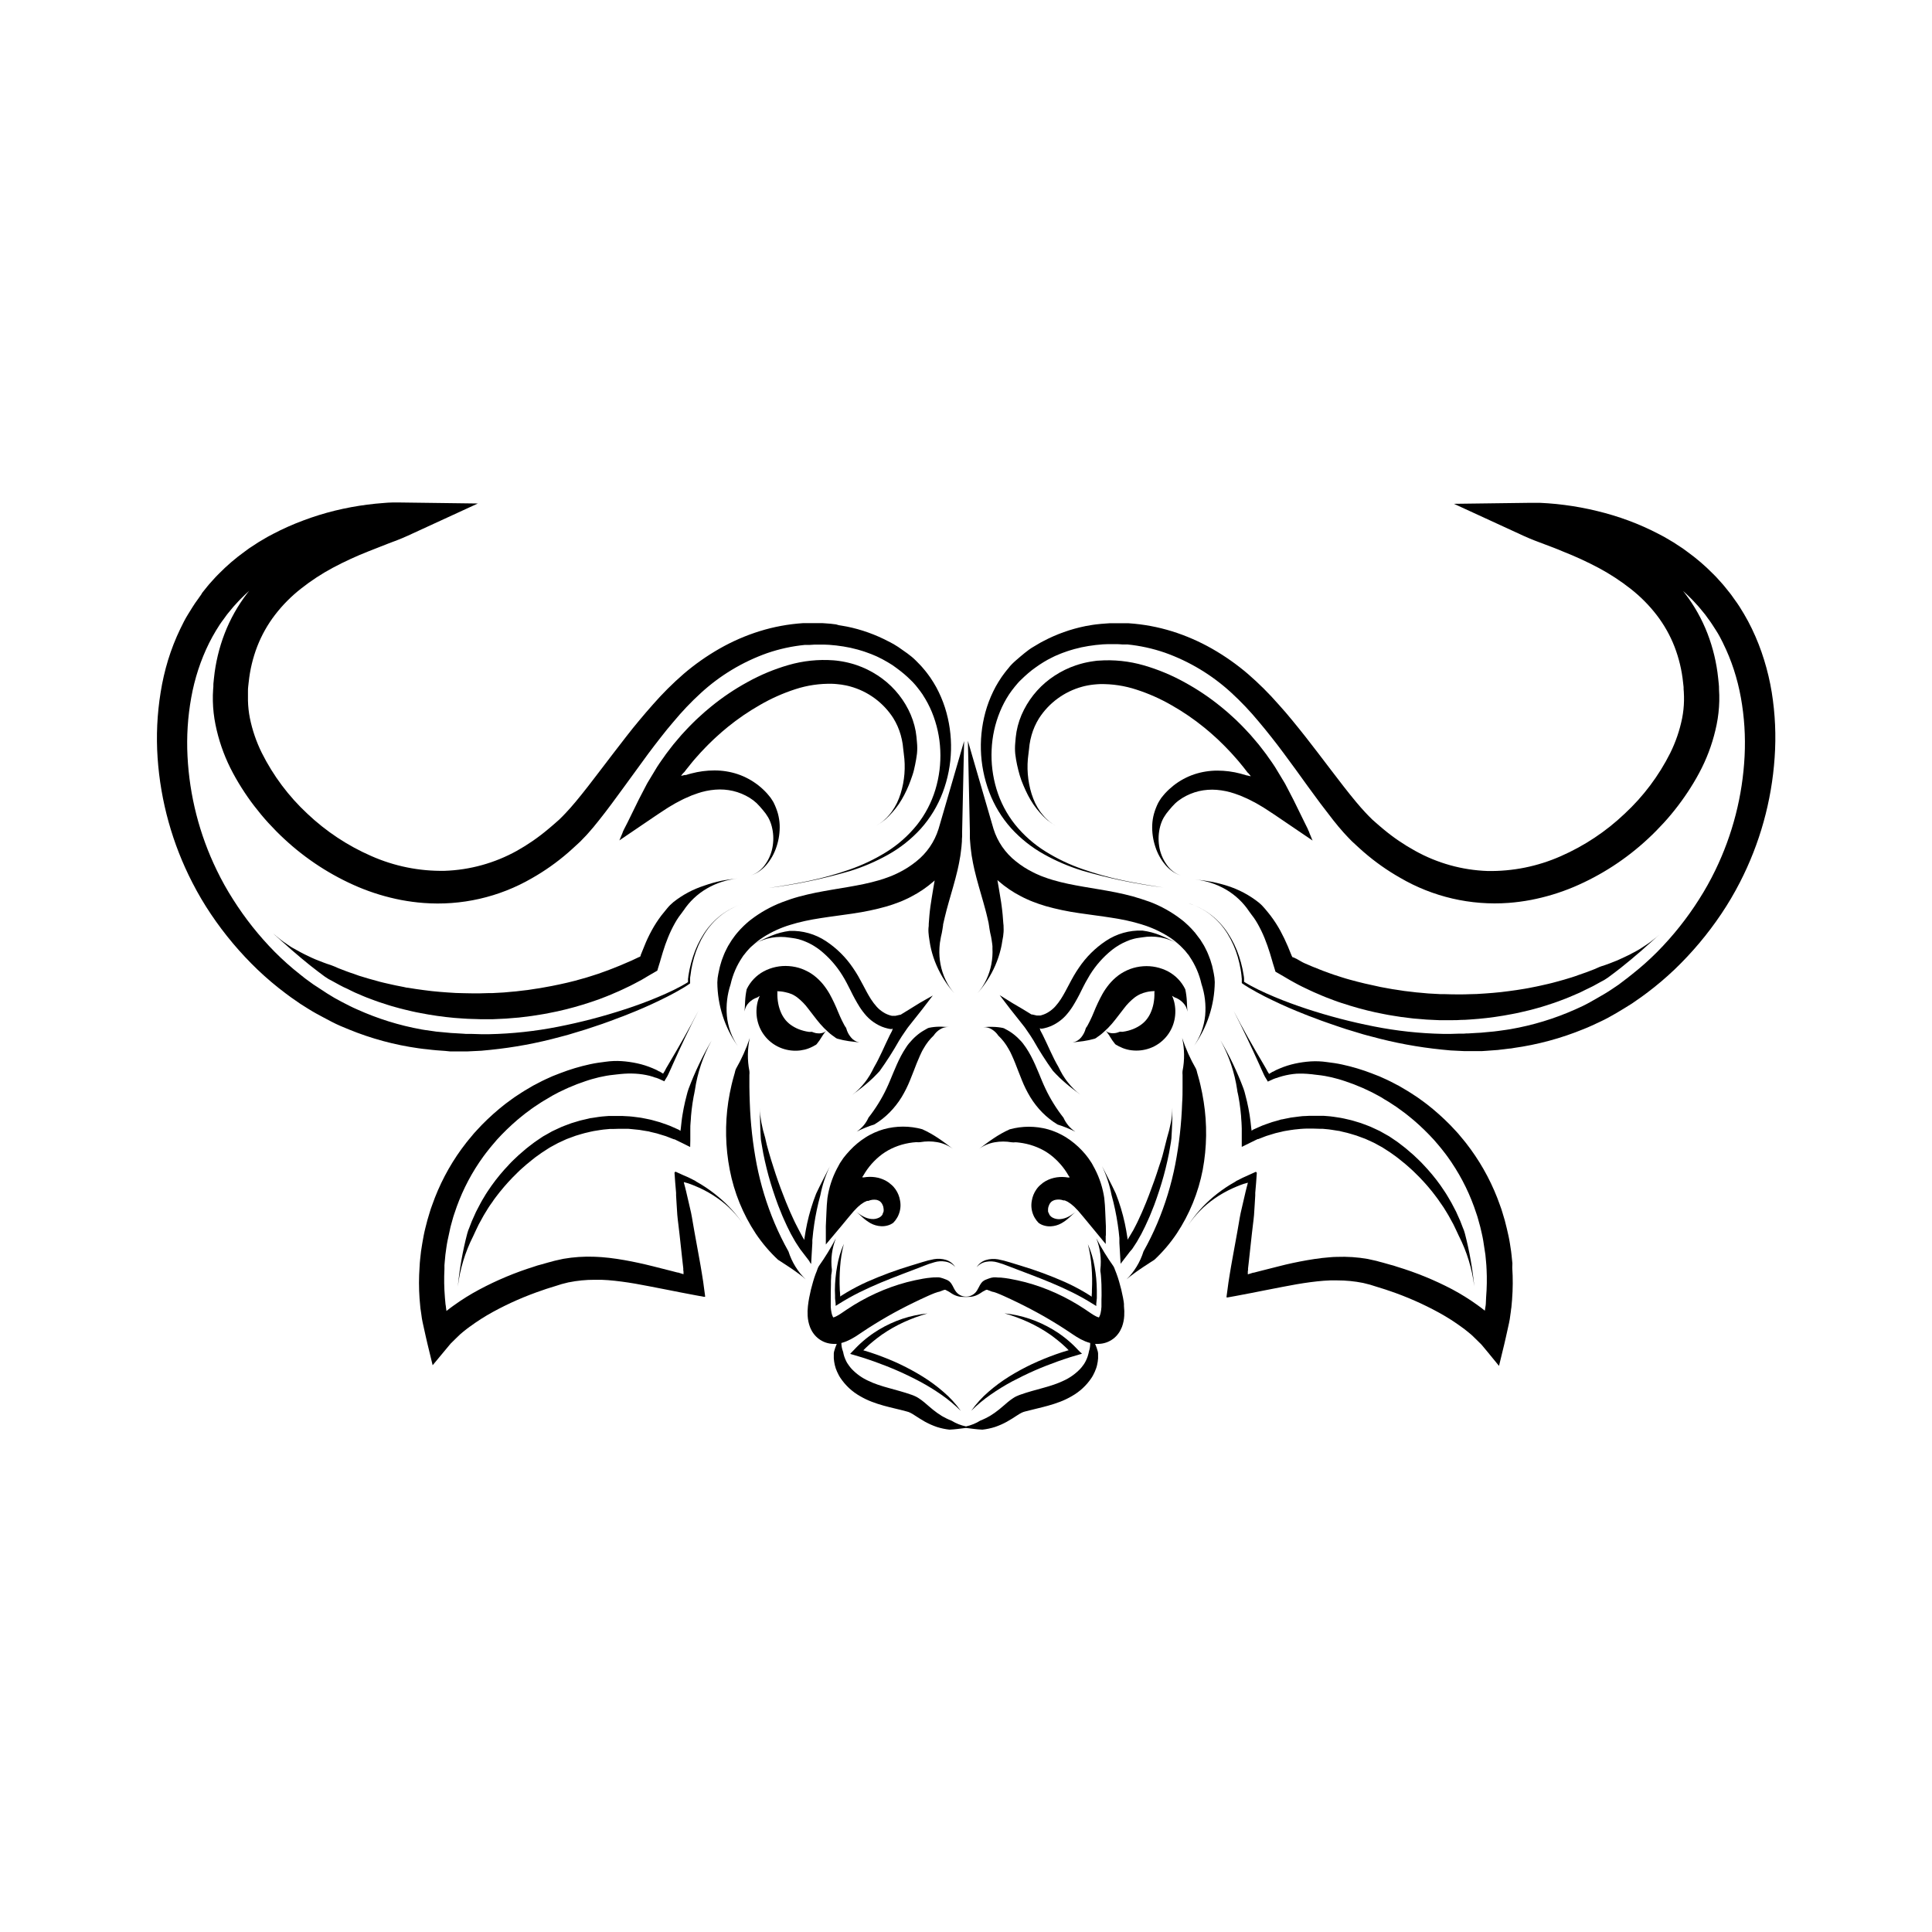 <?xml version="1.0" encoding="UTF-8"?>
<!-- Uploaded to: ICON Repo, www.iconrepo.com, Generator: ICON Repo Mixer Tools -->
<svg fill="#000000" width="800px" height="800px" version="1.1" viewBox="144 144 512 512" xmlns="http://www.w3.org/2000/svg">
 <g>
  <path d="m437.07 471.52v-1.594c-0.004-0.07-0.004-0.145 0-0.215v-0.73l-0.168-3.809-0.09-1.789-0.168-1.852h0.004c-0.391-2.68-1.223-5.273-2.461-7.684l-0.797-1.477-0.129-0.207-0.109-0.168c-0.246-0.375-0.492-0.738-0.746-1.102l-0.816-1.043c-0.285-0.344-0.59-0.668-0.887-0.984h0.004c-1.219-1.297-2.594-2.438-4.094-3.394-0.383-0.227-0.758-0.473-1.16-0.68-0.402-0.207-0.789-0.402-1.191-0.59l-1.238-0.5c-0.422-0.156-0.848-0.277-1.27-0.414h-0.004c-3.332-0.922-6.852-0.922-10.184 0-1.516 0.688-2.965 1.504-4.34 2.441-1.328 0.887-2.539 1.82-3.758 2.734 1.234-0.895 2.66-1.492 4.16-1.75 1.469-0.258 2.973-0.258 4.438 0 0.348 0.047 0.699 0.047 1.047 0 0.344 0 0.688 0.059 0.984 0.09l-0.004-0.004c0.664 0.082 1.32 0.195 1.969 0.344 1.281 0.297 2.527 0.738 3.711 1.309 1.148 0.555 2.223 1.25 3.199 2.066 0.969 0.816 1.855 1.727 2.644 2.719l0.57 0.758 0.531 0.797c0.176 0.266 0.324 0.543 0.492 0.816l0.051 0.07 0.09 0.117c0.09 0.117 0.098 0.156 0.078 0.207-0.02 0.051 0 0-0.078 0.051h-0.312l-0.004-0.004c-0.977-0.164-1.973-0.184-2.953-0.047-1.035 0.145-2.035 0.477-2.949 0.98-0.488 0.273-0.941 0.602-1.352 0.984l-0.316 0.277-0.305 0.316 0.004-0.004c-0.191 0.215-0.371 0.441-0.531 0.68-0.613 0.883-1.02 1.895-1.191 2.953-0.25 1.297-0.105 2.637 0.422 3.848l0.176 0.383 0.207 0.363c0.273 0.469 0.605 0.902 0.984 1.289 0.488 0.363 1.043 0.621 1.637 0.758 0.531 0.141 1.082 0.191 1.633 0.16 0.965-0.055 1.906-0.32 2.754-0.789 0.742-0.422 1.434-0.922 2.066-1.496 0.621-0.551 1.191-1.113 1.801-1.645v0.004c-0.598 0.531-1.258 0.992-1.969 1.367-0.691 0.367-1.453 0.594-2.234 0.656-0.699 0.059-1.398-0.09-2.016-0.422-0.258-0.145-0.484-0.336-0.668-0.57l-0.109-0.168-0.09-0.168v-0.078l-0.051-0.059-0.07-0.137h0.004c-0.094-0.148-0.156-0.316-0.176-0.492v-0.117c0.004-0.043 0.004-0.086 0-0.129-0.008-0.094-0.008-0.184 0-0.277 0.016-0.402 0.117-0.797 0.293-1.16 0.148-0.344 0.371-0.648 0.66-0.887 0.055-0.043 0.117-0.082 0.176-0.117l0.09-0.051 0.109-0.059v0.004c0.172-0.09 0.352-0.16 0.539-0.207 0.734-0.172 1.504-0.129 2.215 0.125h0.336l0.461 0.207 0.234 0.109 0.117 0.059 0.117 0.078 0.473 0.316 0.246 0.168 0.254 0.215 0.523 0.441h0.004c0.098 0.086 0.188 0.172 0.277 0.266l0.285 0.305 0.297 0.305 0.148 0.148 0.156 0.168 0.699 0.828 0.738 0.875 1.691 2.047 4.144 5.019v-2.281z"/>
  <path d="m441.8 489c-0.059-0.363-0.117-0.727-0.188-1.094v0.004c-0.273-1.449-0.621-2.879-1.043-4.293l-0.324-1.055-0.363-1.031c-0.129-0.344-0.277-0.68-0.383-0.984l-0.004 0.004c-0.098-0.348-0.238-0.676-0.422-0.984-1.676-2.359-3.191-4.828-4.539-7.391 1.047 2.637 1.41 5.492 1.066 8.305-0.008 0.332 0.027 0.66 0.098 0.984 0.051 0.324 0.059 0.668 0.09 0.984l0.059 0.984 0.051 0.984c0 1.34 0.07 2.668 0 3.984v0.984 0.984h-0.004c-0.031 0.535-0.105 1.066-0.215 1.594-0.078 0.379-0.211 0.75-0.395 1.09-0.051 0.07 0 0-0.059 0.059h-0.129l-0.109-0.051v0.004c-0.152-0.051-0.305-0.109-0.453-0.18-0.441-0.219-0.867-0.469-1.277-0.746-0.246-0.148-0.5-0.324-0.758-0.512l-0.895-0.609c-2.43-1.629-4.988-3.055-7.644-4.269s-5.41-2.203-8.227-2.953c-1.406-0.363-2.832-0.668-4.262-0.926-0.719-0.117-1.477-0.234-2.273-0.297-0.395 0-0.809 0-1.219-0.059-0.426-0.043-0.852-0.012-1.262 0.102-0.422 0.113-0.836 0.254-1.238 0.422l-0.227 0.09-0.234 0.098h-0.004c-0.145 0.07-0.281 0.156-0.41 0.254l-0.176 0.137-0.148 0.148h-0.004c-0.09 0.094-0.176 0.191-0.254 0.297-0.234 0.332-0.438 0.684-0.609 1.051-0.148 0.305-0.312 0.602-0.492 0.887-0.348 0.566-0.855 1.02-1.457 1.301-0.91 0.434-1.965 0.434-2.875 0-0.602-0.281-1.105-0.734-1.453-1.301-0.184-0.285-0.348-0.582-0.492-0.887-0.172-0.367-0.379-0.719-0.613-1.051-0.078-0.105-0.164-0.203-0.254-0.297l-0.148-0.148-0.176-0.137c-0.129-0.098-0.27-0.184-0.414-0.254l-0.234-0.098-0.227-0.09c-0.406-0.168-0.82-0.309-1.242-0.422-0.41-0.113-0.836-0.145-1.258-0.102-0.414 0-0.828 0-1.219 0.059-0.797 0.059-1.555 0.176-2.273 0.297-1.426 0.254-2.856 0.562-4.262 0.926-2.82 0.75-5.574 1.738-8.227 2.953-2.66 1.215-5.215 2.641-7.644 4.269l-0.895 0.609c-0.254 0.188-0.512 0.363-0.758 0.512h-0.004c-0.406 0.277-0.836 0.527-1.277 0.746-0.148 0.07-0.297 0.129-0.453 0.18l-0.109 0.051h-0.129l-0.059-0.059v-0.004c-0.184-0.34-0.316-0.711-0.391-1.09-0.113-0.527-0.188-1.059-0.219-1.594v-0.984-0.984c0-1.32 0-2.648 0.051-3.984v-0.984l0.059-0.984c0-0.336 0-0.68 0.09-0.984 0.07-0.324 0.102-0.652 0.098-0.984-0.348-2.812 0.02-5.668 1.062-8.305-1.348 2.562-2.863 5.031-4.535 7.391-0.184 0.309-0.328 0.637-0.426 0.984-0.109 0.344-0.254 0.68-0.383 0.984l-0.363 1.031-0.324 1.055v-0.004c-0.426 1.414-0.773 2.844-1.043 4.293-0.07 0.363-0.129 0.727-0.188 1.094-0.059 0.363-0.109 0.719-0.148 1.141-0.098 0.852-0.121 1.711-0.07 2.566 0.055 1.008 0.262 2.004 0.613 2.953 0.117 0.305 0.254 0.598 0.41 0.887l0.246 0.434 0.285 0.414v-0.004c0.395 0.547 0.871 1.027 1.41 1.426 1.09 0.82 2.406 1.277 3.766 1.32 0.328 0.023 0.656 0.023 0.984 0-0.293 0.668-0.535 1.359-0.719 2.066-0.035 0.145-0.059 0.293-0.066 0.441-0.012 0.148-0.012 0.297 0 0.445v0.441 0.453c0.043 0.602 0.137 1.203 0.273 1.789 0.07 0.297 0.156 0.59 0.254 0.887 0.098 0.297 0.215 0.59 0.344 0.867h0.004c0.121 0.281 0.254 0.559 0.402 0.824l0.215 0.395 0.246 0.395h0.004c1.332 2.008 3.125 3.668 5.223 4.852 1 0.586 2.047 1.086 3.129 1.496 1.055 0.414 2.117 0.738 3.16 1.031 2.086 0.582 4.102 0.984 6.012 1.516l0.344 0.098 0.195 0.059h0.004c0.156 0.055 0.312 0.121 0.461 0.199 0.398 0.199 0.781 0.426 1.152 0.68 0.836 0.531 1.77 1.152 2.754 1.703v-0.004c1.008 0.555 2.062 1.02 3.148 1.391 1.086 0.344 2.203 0.582 3.336 0.707 1.523-0.07 2.953-0.285 4.359-0.453 1.398 0.168 2.832 0.383 4.359 0.453 1.133-0.125 2.25-0.363 3.336-0.707 1.09-0.371 2.141-0.836 3.148-1.391 0.984-0.551 1.969-1.172 2.754-1.703v0.004c0.371-0.254 0.754-0.48 1.152-0.68 0.148-0.078 0.305-0.145 0.465-0.199l0.195-0.059 0.344-0.098c1.91-0.512 3.938-0.934 6.012-1.516 1.043-0.297 2.106-0.621 3.16-1.031 1.082-0.41 2.129-0.91 3.129-1.496 2.098-1.184 3.891-2.844 5.227-4.852l0.246-0.395 0.215-0.395c0.148-0.266 0.281-0.543 0.402-0.824 0.129-0.277 0.234-0.582 0.344-0.867 0.109-0.285 0.188-0.59 0.254-0.887h0.004c0.141-0.586 0.23-1.188 0.273-1.789v-0.453-0.441c0.012-0.148 0.012-0.297 0-0.445-0.008-0.148-0.031-0.297-0.066-0.441-0.184-0.707-0.426-1.398-0.719-2.066 0.328 0.023 0.656 0.023 0.984 0 1.359-0.043 2.676-0.5 3.769-1.32 0.539-0.398 1.012-0.879 1.406-1.426l0.285-0.414 0.246-0.434v0.004c0.156-0.289 0.293-0.582 0.414-0.887 0.348-0.949 0.555-1.945 0.609-2.953 0.051-0.855 0.027-1.715-0.07-2.566 0.039-0.426-0.02-0.777-0.066-1.145zm-9.199 13.098h-0.004c-0.07 0.223-0.121 0.449-0.156 0.68-0.047 0.223-0.109 0.445-0.188 0.66-0.141 0.422-0.312 0.84-0.512 1.238-0.098 0.195-0.215 0.383-0.316 0.57-0.098 0.188-0.227 0.355-0.363 0.531-0.137 0.176-0.254 0.363-0.395 0.531l-0.43 0.492c-1.246 1.297-2.727 2.348-4.359 3.09-0.844 0.402-1.711 0.754-2.598 1.055-0.906 0.316-1.852 0.59-2.812 0.855-1.969 0.551-4.004 1.062-6.09 1.812l-0.395 0.148-0.531 0.227-0.004-0.004c-0.324 0.148-0.637 0.324-0.934 0.523-0.504 0.328-0.984 0.688-1.445 1.07-0.836 0.707-1.566 1.367-2.32 1.969h-0.004c-0.742 0.602-1.52 1.152-2.332 1.652l-0.629 0.344v0.004c-0.207 0.121-0.422 0.234-0.641 0.332-0.215 0.098-0.434 0.215-0.66 0.305-0.23 0.082-0.457 0.18-0.68 0.285-1.168 0.734-2.457 1.258-3.805 1.547-1.348-0.277-2.637-0.785-3.809-1.508-0.223-0.105-0.449-0.203-0.68-0.285-0.227-0.09-0.441-0.207-0.66-0.305-0.219-0.098-0.434-0.211-0.641-0.332l-0.629-0.344v-0.004c-0.809-0.5-1.59-1.051-2.332-1.652-0.758-0.609-1.484-1.27-2.32-1.969-0.461-0.383-0.945-0.742-1.449-1.07-0.297-0.199-0.609-0.371-0.934-0.523l-0.531-0.227-0.395-0.148c-2.086-0.746-4.152-1.258-6.09-1.812-0.984-0.266-1.91-0.543-2.812-0.855v0.004c-0.887-0.301-1.754-0.652-2.598-1.055-1.637-0.742-3.117-1.793-4.359-3.09l-0.43-0.492c-0.137-0.168-0.266-0.355-0.395-0.531-0.129-0.176-0.234-0.355-0.363-0.531-0.129-0.176-0.215-0.375-0.316-0.57h-0.004c-0.199-0.398-0.367-0.812-0.512-1.238-0.078-0.215-0.141-0.438-0.188-0.66-0.031-0.23-0.086-0.457-0.156-0.68-0.273-0.711-0.418-1.469-0.422-2.231 0.438-0.117 0.867-0.258 1.289-0.426 0.828-0.344 1.625-0.758 2.379-1.238 0.344-0.215 0.668-0.422 0.984-0.641l0.836-0.562c2.184-1.465 4.438-2.856 6.731-4.172 2.293-1.32 4.656-2.547 7.066-3.719 1.199-0.59 2.422-1.152 3.652-1.711 0.621-0.277 1.199-0.531 1.77-0.746v-0.004c0.273-0.109 0.551-0.207 0.836-0.285 0.281-0.039 0.559-0.117 0.816-0.234 0.273-0.121 0.551-0.223 0.836-0.305l0.07-0.059h0.129c0.051-0.004 0.105-0.004 0.156 0 0.629 0.297 1.227 0.648 1.789 1.051 0.648 0.402 1.367 0.672 2.117 0.789 1.008 0.09 2.023 0.09 3.031 0 0.75-0.117 1.469-0.387 2.117-0.789 0.562-0.402 1.16-0.754 1.789-1.051 0.051-0.004 0.105-0.004 0.156 0h0.129s0.059 0 0.07 0.059c0.012 0.059 0 0 0 0 0.285 0.082 0.562 0.184 0.836 0.305 0.258 0.117 0.535 0.195 0.816 0.234 0.285 0.078 0.562 0.176 0.836 0.285 0.57 0.215 1.152 0.473 1.77 0.746 1.23 0.562 2.449 1.121 3.652 1.711 2.414 1.176 4.769 2.414 7.066 3.719 2.293 1.32 4.547 2.707 6.731 4.172l0.836 0.562c0.316 0.215 0.641 0.422 0.984 0.641v0.004c0.754 0.48 1.551 0.895 2.379 1.238 0.422 0.168 0.852 0.309 1.289 0.426 0.023 0.742-0.086 1.484-0.324 2.191z"/>
  <path d="m404.61 416.2c0.809-0.031 1.605 0.184 2.281 0.621 0.668 0.418 1.238 0.973 1.676 1.633 1.043 0.988 1.93 2.129 2.637 3.383 0.188 0.305 0.355 0.621 0.523 0.934 0.168 0.316 0.316 0.629 0.461 0.984 0.305 0.668 0.602 1.359 0.875 2.055 0.562 1.406 1.102 2.883 1.723 4.387v0.008c0.625 1.574 1.379 3.094 2.254 4.543 0.906 1.48 1.977 2.852 3.195 4.086 1.211 1.223 2.566 2.289 4.035 3.176 1.613 0.504 3.184 1.141 4.695 1.902-1.379-0.91-2.465-2.195-3.129-3.703-0.949-1.199-1.824-2.457-2.629-3.758-0.789-1.27-1.508-2.582-2.144-3.934-0.641-1.328-1.199-2.734-1.801-4.191-0.602-1.457-1.25-2.953-2.047-4.477v-0.004c-0.402-0.762-0.848-1.504-1.328-2.223-0.246-0.363-0.512-0.727-0.789-1.094-0.277-0.363-0.57-0.688-0.887-0.984h0.004c-0.621-0.66-1.305-1.258-2.039-1.789-0.176-0.137-0.375-0.254-0.562-0.375h0.004c-0.191-0.129-0.387-0.246-0.594-0.352l-0.59-0.316c-0.188-0.129-0.398-0.227-0.617-0.285-0.898-0.188-1.812-0.285-2.727-0.297-0.867-0.039-1.684 0.02-2.481 0.07z"/>
  <path d="m457.53 409.76c0.633 0.633 1.035 1.453 1.152 2.34-0.09-0.875-0.098-1.77-0.156-2.754-0.051-1.062-0.188-2.121-0.414-3.16-0.965-2.004-2.539-3.652-4.496-4.715-2.043-1.086-4.352-1.574-6.66-1.406-1.18 0.082-2.336 0.328-3.445 0.73-0.277 0.117-0.551 0.215-0.828 0.344s-0.543 0.254-0.809 0.402c-0.266 0.148-0.531 0.297-0.789 0.461-0.254 0.168-0.492 0.324-0.727 0.5l0.004 0.004c-0.902 0.684-1.723 1.469-2.441 2.344-0.652 0.797-1.238 1.652-1.75 2.547-0.875 1.59-1.652 3.234-2.324 4.918-0.305 0.746-0.629 1.484-0.984 2.195-0.176 0.363-0.355 0.707-0.543 1.055h0.004c-0.086 0.176-0.188 0.348-0.297 0.512-0.059 0.078-0.129 0.148-0.176 0.227-0.055 0.086-0.098 0.18-0.129 0.273-0.227 0.867-0.641 1.676-1.219 2.363-0.566 0.688-1.359 1.156-2.234 1.316 0.867-0.129 1.762-0.195 2.746-0.336v0.004c1.047-0.148 2.082-0.371 3.098-0.66 0.242-0.09 0.465-0.227 0.648-0.402l0.621-0.434c0.41-0.305 0.805-0.637 1.18-0.984 0.742-0.652 1.438-1.355 2.078-2.106 1.238-1.457 2.242-2.875 3.219-4.094 0.812-1.094 1.77-2.066 2.844-2.902l0.355-0.254c0.109-0.078 0.227-0.137 0.344-0.215l0.355-0.207 0.383-0.188-0.004-0.004c0.535-0.242 1.094-0.43 1.664-0.559 0.719-0.172 1.457-0.258 2.195-0.258 0 0.098-0.051 0.207-0.07 0.297 0.043 1.02-0.039 2.039-0.234 3.039-0.172 0.863-0.441 1.707-0.809 2.508-0.312 0.676-0.711 1.301-1.191 1.871-0.48 0.555-1.043 1.039-1.66 1.438-0.73 0.473-1.516 0.852-2.344 1.121l-0.688 0.207-0.719 0.168-0.758 0.129v-0.004c-0.129 0.016-0.258 0.016-0.383 0-0.137-0.035-0.277-0.035-0.414 0-0.32 0.133-0.648 0.238-0.984 0.316-0.324 0.055-0.652 0.082-0.984 0.078-0.332-0.023-0.664-0.086-0.984-0.188-0.285-0.125-0.555-0.289-0.797-0.492 0.242 0.211 0.449 0.457 0.609 0.73 0.211 0.27 0.402 0.559 0.57 0.855 0.207 0.305 0.414 0.621 0.629 0.984l0.746 0.984h0.004c0.137 0.137 0.301 0.242 0.484 0.305 0.168 0.078 0.324 0.195 0.5 0.285 0.344 0.168 0.699 0.336 1.062 0.48 0.363 0.148 0.738 0.246 1.121 0.355s0.766 0.156 1.16 0.215h0.004c1.633 0.203 3.289 0.016 4.84-0.539 3.34-1.203 5.816-4.055 6.543-7.527 0.336-1.598 0.305-3.25-0.09-4.832-0.137-0.527-0.316-1.047-0.539-1.547 0.207 0.129 0.422 0.254 0.621 0.395 0.871 0.293 1.66 0.797 2.289 1.469z"/>
  <path d="m444.28 381.57c-1.496-0.414-3-0.746-4.469-1.055-5.902-1.18-11.602-1.77-16.727-3.285-0.914-0.277-1.852-0.57-2.715-0.914l-0.648-0.246-0.641-0.285c-0.207-0.09-0.422-0.176-0.641-0.285l-0.621-0.305h0.004c-1.648-0.809-3.199-1.797-4.625-2.953-2.785-2.195-4.844-5.184-5.906-8.57l-6.789-23.332 0.523 23.988v1.309c0 0.434 0 0.867 0.059 1.301 0.07 0.867 0.129 1.73 0.254 2.566 0.051 0.434 0.098 0.855 0.168 1.277l0.227 1.25 0.109 0.621 0.129 0.621 0.266 1.23c0.688 2.953 1.555 5.758 2.332 8.512 0.207 0.699 0.375 1.379 0.57 2.066 0.195 0.688 0.344 1.359 0.512 2.047l0.227 0.984 0.117 0.512c0 0.176 0.059 0.344 0.078 0.512 0.098 0.688 0.195 1.379 0.336 2.055 0.078 0.344 0.168 0.688 0.234 1.031l0.168 0.984c0.051 0.344 0.117 0.699 0.148 1.043l0.051 0.523v0.512l-0.004 0.004c0.078 1.414-0.02 2.832-0.285 4.223-0.266 1.414-0.715 2.789-1.328 4.094-0.613 1.316-1.41 2.539-2.371 3.629 1.961-2.199 3.562-4.695 4.742-7.398 0.605-1.395 1.09-2.84 1.445-4.32l0.129-0.57 0.117-0.57c0.078-0.383 0.129-0.758 0.188-1.141l0.199-1.105 0.117-1.152v0.004c0.023-0.383 0.023-0.77 0-1.152 0-0.375 0-0.758-0.07-1.141-0.051-0.758-0.117-1.504-0.176-2.262-0.059-0.758-0.168-1.504-0.254-2.242-0.09-0.738-0.207-1.484-0.336-2.215-0.246-1.605-0.531-3.18-0.797-4.742l0.316 0.285-0.004-0.004c1.801 1.57 3.781 2.914 5.906 4.004l0.789 0.402c0.266 0.137 0.531 0.254 0.809 0.375l0.809 0.363 0.816 0.324c1.102 0.441 2.176 0.789 3.277 1.121l-0.008 0.004c2.945 0.832 5.945 1.461 8.977 1.887 2.953 0.441 5.805 0.777 8.582 1.219 1.387 0.215 2.746 0.453 4.074 0.746 1.328 0.297 2.637 0.629 3.938 1.031l-0.004 0.008c2.516 0.762 4.922 1.859 7.144 3.266 0.266 0.188 0.551 0.344 0.809 0.543l0.766 0.57c0.492 0.414 0.984 0.809 1.457 1.258 0.473 0.453 0.895 0.914 1.34 1.387l0.59 0.746 0.305 0.363 0.266 0.402-0.004 0.004c1.492 2.195 2.551 4.648 3.129 7.234 0.895 2.676 1.227 5.504 0.984 8.312-0.285 2.898-1.301 5.672-2.949 8.07 3.504-4.938 5.418-10.824 5.488-16.875-0.016-0.789-0.109-1.57-0.273-2.344-0.09-0.383-0.168-0.766-0.246-1.16l-0.129-0.582c0-0.195-0.109-0.383-0.156-0.57l-0.344-1.152c-0.059-0.184-0.129-0.371-0.207-0.562l-0.215-0.562c-0.156-0.375-0.285-0.758-0.461-1.121l-0.543-1.094-0.285-0.543-0.324-0.523-0.648-1.043c-0.48-0.66-0.984-1.328-1.496-1.969l-0.004 0.012c-0.527-0.621-1.086-1.219-1.672-1.781l-0.906-0.828c-0.297-0.277-0.621-0.512-0.934-0.766-2.535-1.961-5.344-3.535-8.336-4.676-1.516-0.531-2.973-1.012-4.469-1.438z"/>
  <path d="m462.98 435.93c-0.227-1.484-0.512-2.953-0.855-4.41-0.176-0.727-0.344-1.457-0.562-2.176-0.098-0.355-0.215-0.707-0.305-1.074v0.004c-0.062-0.367-0.172-0.723-0.324-1.062-1.488-2.582-2.711-5.309-3.652-8.137 0.641 2.875 0.68 5.848 0.109 8.738-0.039 0.352-0.039 0.711 0 1.062v1.074 2.117c0 1.406 0 2.805-0.109 4.203v-0.004c-0.184 5.488-0.793 10.953-1.832 16.344-1.043 5.336-2.637 10.547-4.75 15.559-1.082 2.555-2.305 5.047-3.66 7.469-0.871 2.801-2.414 5.352-4.5 7.418 0.551-0.5 1.133-0.961 1.742-1.387 0.582-0.441 1.18-0.875 1.801-1.289 0.621-0.414 1.23-0.848 1.891-1.258 0.66-0.414 1.27-0.855 1.969-1.277v-0.004c2.223-2.082 4.207-4.41 5.902-6.938 3.391-5.121 5.731-10.863 6.891-16.895 1.109-5.969 1.195-12.082 0.246-18.078z"/>
  <path d="m544.8 478.8-0.109-1.055c-0.07-0.699-0.129-1.398-0.227-2.098-0.207-1.387-0.395-2.773-0.699-4.144-0.305-1.367-0.621-2.734-0.984-4.094-0.188-0.68-0.402-1.348-0.602-2.016l-0.305-0.984-0.355-0.984 0.004 0.004c-1.852-5.305-4.473-10.309-7.773-14.855l-1.27-1.684c-0.207-0.277-0.434-0.551-0.66-0.816l-0.668-0.797-0.668-0.809c-0.227-0.266-0.473-0.512-0.707-0.777l-1.426-1.523h-0.004c-1.949-1.988-4.031-3.84-6.227-5.551-0.551-0.434-1.121-0.828-1.684-1.238l-0.848-0.609-0.875-0.57c-0.582-0.375-1.152-0.766-1.75-1.121l-1.789-1.055-0.453-0.266-0.461-0.234-0.914-0.48c-0.621-0.316-1.23-0.648-1.859-0.926l-1.891-0.855-1.969-0.766-0.004-0.008c-2.582-0.996-5.238-1.793-7.941-2.379-1.359-0.297-2.746-0.492-4.133-0.66-1.391-0.199-2.797-0.254-4.203-0.168-1.406 0.094-2.801 0.289-4.18 0.59-1.379 0.305-2.727 0.73-4.023 1.281l-0.984 0.434c-0.156 0.07-0.305 0.168-0.461 0.246l-0.234 0.129-0.109 0.059h-0.078l-0.004-0.004c-0.191 0.102-0.375 0.215-0.551 0.336l-0.297 0.176-0.137 0.09v-0.07l-0.336-0.531c-0.117-0.176-0.207-0.402-0.316-0.602-0.109-0.195-0.285-0.5-0.453-0.789l-0.5-0.855c-2.715-4.566-5.332-9.191-7.773-13.902 2.43 4.715 4.684 9.523 6.887 14.387l0.402 0.914c0.137 0.305 0.246 0.562 0.453 0.984l0.277 0.609v0.004c0.086 0.203 0.184 0.402 0.297 0.59l0.641 1.055 0.078 0.137v0.07h0.07l0.285-0.129 0.57-0.254 0.57-0.266 0.629-0.234 0.156-0.059h0.109l0.215-0.078v-0.008c0.148-0.059 0.301-0.113 0.453-0.156l0.906-0.266c1.199-0.32 2.426-0.531 3.66-0.629 1.25-0.055 2.504-0.016 3.75 0.117 0.316 0 0.621 0.078 0.934 0.109l0.934 0.109 0.926 0.109 0.934 0.148 0.004-0.004c1.238 0.215 2.469 0.504 3.68 0.855 0.305 0.078 0.609 0.176 0.914 0.277 0.305 0.098 0.602 0.176 0.906 0.297l1.801 0.641 0.441 0.156 0.441 0.188 0.887 0.363c0.59 0.234 1.18 0.473 1.75 0.758l1.723 0.816 1.684 0.895c0.562 0.285 1.102 0.621 1.652 0.984l0.816 0.48 0.402 0.246 0.402 0.266 1.59 1.043c0.523 0.363 0.984 0.746 1.535 1.121l0.766 0.562 0.738 0.59c0.492 0.402 0.984 0.789 1.465 1.199 1.914 1.645 3.727 3.406 5.422 5.273l1.23 1.438c0.195 0.246 0.414 0.473 0.602 0.727l0.582 0.738 0.582 0.746c0.188 0.246 0.383 0.492 0.562 0.758l1.074 1.535-0.008 0.004c2.801 4.16 5 8.691 6.543 13.461l0.297 0.887 0.254 0.906c0.168 0.602 0.344 1.199 0.5 1.812 0.277 1.219 0.59 2.43 0.789 3.66 0.195 1.23 0.395 2.469 0.57 3.711 0.07 0.621 0.117 1.25 0.176 1.871l0.078 0.934 0.051 0.984 0.004-0.004c0.125 2.496 0.086 4.996-0.121 7.488l-0.078 1.75c0 0.305-0.09 0.621-0.129 0.926l-0.129 0.875-0.09-0.078-0.195-0.156-0.809-0.629-0.816-0.59 0.004-0.004c-2.164-1.562-4.434-2.977-6.789-4.231-4.656-2.438-9.531-4.43-14.562-5.953l-0.926-0.305-0.984-0.266-1.871-0.531-0.984-0.254-0.461-0.137-0.234-0.059-0.254-0.059-2.047-0.453-0.004-0.004c-2.703-0.473-5.453-0.656-8.195-0.551-0.668 0-1.348 0.051-1.969 0.109l-1.969 0.188c-1.32 0.168-2.629 0.344-3.938 0.582-2.578 0.453-5.098 0.984-7.578 1.633-1.691 0.414-3.375 0.855-5.039 1.277l-1.25 0.324-0.305 0.078h-0.156l-0.176 0.059-0.746 0.234-0.422 0.129h-0.051v-0.66c0-0.129 0-0.266 0.059-0.402v-0.461l0.148-1.289 0.285-2.578 0.562-5.156c0.168-1.723 0.441-3.426 0.59-5.144 0.07-0.867 0.109-1.73 0.168-2.598l0.156-2.59v-0.688l0.078-0.914 0.156-1.82 0.117-1.664 0.059-0.816v-0.148l-0.078-0.078-0.168-0.156-2.047 0.926-0.934 0.422-0.461 0.207-0.434 0.215-0.855 0.434-0.422 0.207s-0.07 0-0.098 0.059c-0.031 0.059-0.059 0.078-0.09 0.09l-0.168 0.098c-0.414 0.234-0.828 0.461-1.23 0.719v-0.004c-1.602 0.98-3.125 2.082-4.566 3.289-2.613 2.199-4.883 4.781-6.731 7.652 1.879-2.828 4.277-5.277 7.066-7.211 1.508-1.047 3.106-1.957 4.773-2.715 0.414-0.195 0.848-0.363 1.258-0.543 0.109 0 0.168-0.078 0.246-0.098l0.227-0.09 0.422-0.168c0.531-0.207 1.074-0.379 1.625-0.512l0.188-0.07h0.098v0.059l-0.109 0.441-0.227 0.848-0.176 0.727-0.09 0.344-0.137 0.602-0.59 2.539c-0.195 0.836-0.402 1.684-0.582 2.527-0.355 1.691-0.57 3.406-0.906 5.106l-0.926 5.098-0.461 2.547-0.227 1.277-0.355 2.125c-0.109 0.719-0.246 1.457-0.344 2.176l-0.285 2.125-0.148 1.082-0.07 0.543v0.219h0.305l2.117-0.383c1.418-0.254 2.844-0.543 4.289-0.816l3.129-0.621 5.059-0.984c2.449-0.48 4.871-0.914 7.281-1.23 1.211-0.176 2.402-0.277 3.59-0.383l1.781-0.098h1.77l0.008 0.004c2.312-0.004 4.621 0.223 6.887 0.68l1.645 0.414 0.207 0.051 0.215 0.07 0.434 0.137 0.875 0.277 1.75 0.543 0.875 0.277 0.867 0.305 0.004-0.008c4.586 1.551 9.027 3.504 13.273 5.836 2.078 1.145 4.082 2.422 5.992 3.828l0.707 0.523 0.688 0.543 0.453 0.363 0.738 0.621c0.234 0.195 0.473 0.453 0.707 0.68l0.707 0.688 0.707 0.699 0.355 0.344 0.004-0.004c0.066 0.066 0.125 0.133 0.18 0.207l0.188 0.215 1.465 1.762 2.953 3.609 1.398-5.766c0.305-1.25 0.562-2.5 0.848-3.75l0.414-1.879c0.07-0.305 0.129-0.641 0.188-0.984l0.137-0.984 0.156-1.094c0-0.344 0.098-0.699 0.137-1.043l0.188-2.106-0.004 0.004c0.219-2.801 0.234-5.617 0.051-8.422z"/>
  <path d="m473.08 447.91h0.051l0.168-0.078 0.344-0.168 0.688-0.344 2.812-1.379 0.129-0.059h0.148l0.195-0.078 0.395-0.148 0.777-0.305 0.789-0.305 0.809-0.246c0.531-0.168 1.062-0.344 1.605-0.492l1.633-0.383c0.277-0.059 0.543-0.148 0.828-0.188l1.656-0.273c0.277 0 0.551-0.098 0.836-0.117l1.664-0.168c0.562-0.07 1.121-0.059 1.684-0.09h1.672l1.684 0.051h0.828l0.836 0.078c1.121 0.078 2.215 0.297 3.324 0.461 0.277 0 0.543 0.109 0.816 0.168l0.816 0.195 0.816 0.188h-0.012c0.27 0.059 0.535 0.137 0.797 0.227l1.605 0.48c0.531 0.176 1.043 0.383 1.574 0.582l0.777 0.285 0.758 0.344 1.523 0.699 1.465 0.797c0.246 0.129 0.492 0.254 0.727 0.395l0.707 0.453 1.398 0.906 1.379 0.984c0.227 0.168 0.461 0.324 0.68 0.512l0.668 0.531c0.434 0.355 0.887 0.699 1.32 1.074 0.848 0.758 1.723 1.477 2.519 2.293v-0.004c1.637 1.574 3.168 3.254 4.586 5.027 0.688 0.914 1.418 1.801 2.035 2.754 0.316 0.473 0.648 0.934 0.984 1.418l0.895 1.457c0.148 0.246 0.305 0.492 0.441 0.738l0.414 0.758 0.828 1.504c0.254 0.512 0.5 1.031 0.746 1.555l0.727 1.566h0.004c2.117 4.168 3.492 8.672 4.066 13.312-0.457-4.699-1.281-9.355-2.469-13.926-0.07-0.289-0.156-0.574-0.258-0.855l-0.336-0.836-0.641-1.664-0.738-1.645-0.363-0.816-0.414-0.797-0.836-1.594c-0.285-0.523-0.602-1.031-0.906-1.555-0.59-1.043-1.301-2.016-1.969-3.019h0.004c-1.398-1.961-2.938-3.82-4.606-5.559-0.809-0.895-1.711-1.691-2.578-2.527-0.441-0.402-0.914-0.789-1.367-1.18l-0.688-0.59c-0.234-0.195-0.48-0.375-0.719-0.562l-1.438-1.102-1.516-1.031-0.766-0.512-0.809-0.453-1.605-0.906-1.664-0.777c-0.277-0.129-0.551-0.266-0.836-0.383l-0.855-0.336c-0.582-0.207-1.141-0.441-1.723-0.641l-1.762-0.531c-0.297-0.078-0.582-0.188-0.887-0.246l-1.789-0.414c-0.297-0.059-0.59-0.137-0.895-0.176-1.211-0.188-2.422-0.402-3.641-0.473l-0.914-0.07h-3.66l-0.914 0.051c-0.609 0-1.219 0.051-1.832 0.137l-1.82 0.234c-0.297 0-0.602 0.109-0.895 0.156l-0.895 0.176-0.906 0.188c-0.297 0-0.59 0.148-0.887 0.227l-1.762 0.492c-0.582 0.188-1.152 0.402-1.73 0.602l-0.855 0.316-0.836 0.363-1.586 0.707-0.324 0.215-0.09 0.07h-0.051v-0.176l-0.07-0.441c-0.051-0.602-0.117-1.199-0.195-1.789-0.078-0.59-0.156-1.191-0.246-1.781-0.188-1.18-0.422-2.352-0.688-3.512-0.129-0.582-0.305-1.152-0.434-1.73v-0.004c-0.133-0.582-0.301-1.16-0.5-1.723-1.664-4.43-3.703-8.711-6.102-12.793 2.258 4.094 3.762 8.562 4.438 13.188 0 0.297 0.098 0.57 0.156 0.855l0.176 0.848c0.098 0.562 0.207 1.133 0.285 1.703 0.168 1.133 0.305 2.273 0.402 3.414 0 0.57 0.098 1.141 0.117 1.711s0.07 1.141 0.07 1.711v1.523 3.227c0.004 0.004-0.016 0.043-0.004 0.043z"/>
  <path d="m613.53 327.46c-0.473-2.894-1.148-5.758-2.016-8.559-0.871-2.832-1.953-5.598-3.238-8.266-0.641-1.348-1.359-2.668-2.106-3.938-0.746-1.27-1.543-2.547-2.441-3.75l-0.648-0.914-0.324-0.453-0.344-0.441-1.406-1.75c-0.227-0.297-0.48-0.562-0.727-0.848l-0.746-0.828-0.758-0.836-0.789-0.797h-0.004c-2.094-2.129-4.359-4.078-6.781-5.824l-0.895-0.66-0.453-0.324-0.473-0.305-1.859-1.219-1.918-1.133-0.473-0.277-0.492-0.266-0.984-0.523v0.004c-2.609-1.371-5.305-2.57-8.066-3.594-2.742-1.016-5.543-1.863-8.387-2.547-2.832-0.691-5.699-1.223-8.59-1.594-1.445-0.195-2.902-0.336-4.367-0.441-0.727-0.059-1.465-0.098-2.215-0.129h-2.352l-20.367 0.266 18.527 8.52c0.984 0.461 1.969 0.848 2.824 1.191l0.668 0.254 0.648 0.246 1.301 0.492c1.703 0.641 3.375 1.258 5.008 1.969 3.227 1.27 6.375 2.719 9.438 4.348 2.965 1.594 5.789 3.438 8.434 5.523 2.574 2.019 4.891 4.352 6.887 6.945 1.965 2.555 3.555 5.379 4.723 8.383 1.168 3.035 1.93 6.211 2.262 9.449l0.137 1.23c0 0.414 0 0.828 0.059 1.238l0.051 1.25v0.609 0.57c-0.031 1.559-0.199 3.109-0.5 4.637-0.648 3.195-1.711 6.293-3.16 9.219-3.035 6.035-7.125 11.477-12.082 16.07-4.934 4.691-10.648 8.488-16.887 11.227-6.133 2.719-12.785 4.062-19.492 3.934-6.695-0.242-13.234-2.066-19.09-5.32-2.981-1.633-5.801-3.551-8.414-5.731l-0.984-0.828c-0.324-0.277-0.641-0.57-0.984-0.855l-0.984-0.867-0.875-0.867c-0.582-0.551-1.152-1.23-1.73-1.852l-0.434-0.473-0.422-0.5-0.848-0.984c-2.262-2.715-4.457-5.598-6.672-8.5-2.215-2.902-4.43-5.844-6.723-8.758-1.141-1.457-2.32-2.902-3.492-4.34s-2.402-2.875-3.672-4.269l0.004 0.004c-2.512-2.875-5.223-5.57-8.109-8.07-2.941-2.516-6.113-4.75-9.477-6.672-3.375-1.926-6.953-3.484-10.664-4.644-3.731-1.152-7.578-1.867-11.473-2.125h-1.453-1.465-2.191l-0.727 0.051-1.457 0.109-1.379 0.145-0.727 0.098-0.719 0.117-1.445 0.254v0.004c-3.844 0.785-7.555 2.109-11.023 3.938-0.887 0.434-1.711 0.984-2.559 1.465s-1.652 1.074-2.422 1.703c-0.766 0.629-1.523 1.258-2.262 1.91-0.738 0.648-1.477 1.336-2.066 2.144l-0.473 0.562c-0.168 0.188-0.305 0.395-0.461 0.59-0.285 0.402-0.602 0.789-0.875 1.199l-0.809 1.25c-0.266 0.422-0.5 0.855-0.746 1.277-0.93 1.723-1.699 3.523-2.305 5.383-2.344 7.359-2.133 15.289 0.594 22.516 1.328 3.535 3.305 6.797 5.824 9.613 2.504 2.75 5.438 5.078 8.688 6.887 3.215 1.801 6.613 3.254 10.137 4.34 7.039 2.047 14.227 3.539 21.5 4.469-3.621-0.543-7.231-1.141-10.824-1.91-3.578-0.754-7.106-1.742-10.559-2.953-3.445-1.184-6.746-2.758-9.84-4.684-3.066-1.906-5.789-4.312-8.059-7.121-2.219-2.793-3.891-5.977-4.922-9.391-1.023-3.379-1.461-6.91-1.297-10.438 0.148-3.481 0.898-6.906 2.223-10.125 0.652-1.586 1.453-3.106 2.391-4.539 0.234-0.344 0.473-0.699 0.727-1.031l0.766-0.984c0.266-0.336 0.551-0.641 0.828-0.984 0.148-0.148 0.277-0.316 0.422-0.461l0.453-0.441c0.582-0.609 1.23-1.141 1.852-1.703 0.621-0.562 1.309-1.062 1.969-1.535 0.66-0.473 1.398-0.984 2.106-1.406 0.707-0.422 1.457-0.867 2.223-1.219l0.57-0.285 0.285-0.137 0.297-0.129 1.172-0.492c0.395-0.168 0.809-0.297 1.199-0.441l0.602-0.215c0.207-0.078 0.414-0.129 0.609-0.195l1.23-0.363 1.238-0.305 0.621-0.156 0.629-0.117 1.25-0.234 1.27-0.176 0.641-0.09 0.641-0.059 1.27-0.117 1.289-0.051h2.559c0.422 0 0.855 0.051 1.277 0.078h1.281v-0.012c3.406 0.336 6.766 1.07 10.008 2.184 6.512 2.312 12.492 5.914 17.582 10.586 2.582 2.367 5 4.91 7.234 7.609 1.16 1.34 2.262 2.754 3.387 4.152 1.121 1.398 2.203 2.832 3.285 4.289 2.164 2.894 4.289 5.844 6.453 8.855 2.164 3.012 4.34 5.902 6.699 8.914l0.906 1.113 0.441 0.551 0.48 0.551c0.648 0.738 1.25 1.477 1.969 2.195l1.055 1.094c0.355 0.344 0.707 0.668 1.062 0.984s0.707 0.668 1.074 0.984l1.102 0.984v-0.004c2.965 2.57 6.176 4.844 9.586 6.781 8.707 5.098 18.758 7.426 28.82 6.68 1.98-0.152 3.953-0.418 5.902-0.785 3.894-0.754 7.703-1.906 11.355-3.445 7.258-3.082 13.918-7.414 19.684-12.793 1.438-1.328 2.805-2.727 4.133-4.172 1.328-1.445 2.578-2.953 3.769-4.516 1.191-1.566 2.32-3.18 3.375-4.852h-0.004c1.074-1.684 2.059-3.422 2.953-5.207 1.809-3.637 3.129-7.5 3.938-11.48 0.418-2.062 0.648-4.156 0.699-6.258v-0.809-0.758l-0.07-1.496c0-0.5 0-0.984-0.07-1.504l-0.156-1.496c-0.418-4.043-1.367-8.016-2.824-11.809-1.484-3.832-3.508-7.43-6.012-10.688-0.156-0.207-0.316-0.414-0.48-0.609 0.609 0.543 1.211 1.094 1.781 1.672l0.668 0.66 0.641 0.688 0.641 0.699c0.207 0.227 0.434 0.453 0.621 0.699l1.199 1.457 0.297 0.363 0.277 0.375 0.551 0.766c0.766 0.984 1.418 2.078 2.106 3.129 0.688 1.055 1.258 2.164 1.82 3.297h-0.008c1.125 2.273 2.086 4.625 2.875 7.039 0.793 2.434 1.418 4.926 1.871 7.445 0.918 5.106 1.246 10.301 0.984 15.48-0.527 10.496-3.164 20.781-7.754 30.238-1.285 2.66-2.731 5.246-4.32 7.734-3.184 5.027-6.898 9.695-11.082 13.922-2.09 2.102-4.305 4.07-6.633 5.906l-0.867 0.688-0.441 0.355-0.441 0.324-1.82 1.387c-1.23 0.828-2.449 1.684-3.731 2.441-1.277 0.758-2.566 1.484-3.856 2.215-1.289 0.727-2.637 1.367-4.016 1.969v-0.004c-5.449 2.426-11.176 4.168-17.055 5.188-0.375 0.078-0.738 0.129-1.113 0.176l-2.227 0.312c-0.375 0.051-0.746 0.109-1.121 0.137l-2.242 0.207-1.121 0.109-1.121 0.059-2.254 0.137c-0.375 0-0.758 0-1.133 0.051h-1.133l-2.262 0.07h-2.273 0.004c-6.102-0.125-12.18-0.785-18.164-1.965-6.035-1.184-11.996-2.738-17.84-4.656-2.953-0.984-5.824-2.016-8.66-3.219-1.418-0.602-2.824-1.219-4.211-1.898-0.688-0.344-1.367-0.688-2.047-1.062-0.344-0.176-0.668-0.375-0.984-0.562l-0.441-0.266-0.195-0.129s-0.078 0-0.09-0.07v-0.836c0-0.285-0.07-0.57-0.109-0.848-0.09-0.562-0.188-1.121-0.305-1.684v0.008c-0.238-1.113-0.531-2.215-0.887-3.297-0.707-2.168-1.699-4.234-2.949-6.141-1.234-1.906-2.785-3.586-4.586-4.969l-0.344-0.254-0.344-0.234-0.707-0.473c-0.492-0.277-0.984-0.582-1.477-0.828l-0.004-0.004c-1.012-0.5-2.062-0.922-3.137-1.27 1.074 0.344 2.121 0.77 3.129 1.281 0.512 0.246 0.984 0.551 1.477 0.836l0.699 0.48 0.344 0.234 0.336 0.266-0.004 0.004c1.781 1.391 3.297 3.09 4.477 5.019 1.18 1.914 2.094 3.984 2.719 6.148 0.309 1.082 0.562 2.18 0.754 3.285 0.098 0.551 0.176 1.102 0.234 1.664 0 0.277 0.059 0.551 0.078 0.836v0.473 0.512 0.148c0 0.051 0.09 0.07 0.129 0.109l0.277 0.195 0.285 0.188 0.254 0.168 0.984 0.609c0.668 0.402 1.348 0.789 2.027 1.16 1.367 0.758 2.754 1.445 4.164 2.125 2.793 1.359 5.656 2.59 8.551 3.731l1.094 0.434 1.094 0.402 2.184 0.828c1.465 0.512 2.953 1.055 4.41 1.535l2.215 0.738 4.484 1.359c0.746 0.227 1.516 0.402 2.262 0.609v-0.004c6.078 1.66 12.281 2.812 18.551 3.445l2.363 0.227 2.383 0.117 1.18 0.059h1.199 3.574l1.191-0.078 2.391-0.176c0.395 0 0.789-0.07 1.191-0.117l1.18-0.137 1.191-0.148c0.402 0 0.797-0.09 1.191-0.156l-0.008-0.004c6.375-0.883 12.617-2.566 18.57-5.008 1.504-0.582 2.953-1.289 4.418-1.969 1.465-0.68 2.875-1.457 4.262-2.273s2.766-1.664 4.121-2.519l1.969-1.367 0.5-0.344 0.48-0.355 0.984-0.727h0.004c2.574-1.93 5.035-4.012 7.371-6.231 4.652-4.457 8.812-9.406 12.406-14.758 1.805-2.684 3.445-5.469 4.922-8.344 5.285-10.277 8.418-21.523 9.207-33.055 0.41-5.785 0.152-11.602-0.766-17.328z"/>
  <path d="m419.82 416.63h0.051l0.441-0.051 0.422-0.09 0.004 0.004c1.094-0.246 2.141-0.668 3.098-1.25 0.949-0.562 1.809-1.262 2.559-2.066 0.691-0.77 1.316-1.59 1.871-2.461 0.867-1.398 1.66-2.844 2.371-4.332 0.355-0.707 0.699-1.406 1.062-2.066s0.738-1.309 1.133-1.969v0.004c1.57-2.539 3.566-4.793 5.902-6.652 0.582-0.457 1.195-0.871 1.832-1.25 0.629-0.375 1.289-0.703 1.965-0.984 0.336-0.148 0.68-0.266 0.984-0.395l0.523-0.156c0.176-0.051 0.355-0.109 0.531-0.148 0.359-0.09 0.723-0.164 1.094-0.215l0.551-0.078c0.188-0.012 0.375-0.039 0.559-0.082 3.117-0.516 6.316 0.031 9.082 1.555-1.398-0.773-2.84-1.469-4.32-2.074-1.535-0.625-3.144-1.047-4.789-1.262-3.441-0.129-6.832 0.832-9.695 2.746-2.82 1.875-5.242 4.285-7.133 7.094-0.473 0.688-0.926 1.398-1.348 2.125-0.422 0.727-0.797 1.438-1.172 2.144-0.746 1.406-1.445 2.785-2.234 4.004v0.004c-0.445 0.691-0.945 1.352-1.496 1.969-0.508 0.566-1.094 1.062-1.738 1.465-0.605 0.398-1.27 0.695-1.969 0.887l-0.266 0.07h-0.258c-0.109 0.004-0.223 0.004-0.332 0h-0.168c-0.062 0.012-0.125 0.012-0.188 0l-0.828-0.188-0.402-0.09h-0.109-0.051l-0.117-0.059-0.441-0.277-1.77-1.082-2.695-1.582-3.426-2.125 2.363 3.09 0.363 0.48 2.566 3.238 1.289 1.633c0.109 0.137 0.195 0.266 0.277 0.383l0.254 0.375 0.5 0.727 0.492 0.727 0.117 0.168 0.059 0.098 0.129 0.207 0.512 0.809h0.004c1.574 2.797 3.305 5.504 5.176 8.109 0.551 0.621 1.141 1.191 1.711 1.77l0.906 0.828c0.148 0.137 0.297 0.277 0.453 0.402l0.461 0.395c1.211 1.062 2.519 1.969 3.769 2.953-1.266-0.965-2.398-2.09-3.375-3.348l-0.355-0.461c-0.129-0.156-0.227-0.324-0.344-0.492-0.215-0.324-0.434-0.648-0.641-0.984-0.383-0.688-0.777-1.367-1.102-2.078-1.574-2.668-2.715-5.578-4.172-8.492l-0.473-0.895-0.117-0.227-0.059-0.117v-0.117l-0.09-0.195v-0.102c-0.008-0.043-0.008-0.086 0-0.125 0.078 0.051 0.16 0.098 0.246 0.137z"/>
  <path d="m444.03 475.02c0.195-0.277 0.395-0.602 0.59-0.895l0.441-0.68c0.098-0.156 0.215-0.316 0.297-0.473l1.113-1.969 0.984-1.969c0.305-0.621 0.57-1.25 0.855-1.871l0.414-0.934 0.395-0.984c0.246-0.629 0.512-1.258 0.758-1.898l0.688-1.918c0.895-2.578 1.691-5.176 2.344-7.824 0.344-1.32 0.602-2.656 0.887-3.984 0.117-0.668 0.234-1.34 0.344-1.969 0.059-0.336 0.117-0.668 0.168-0.984 0.051-0.316 0.109-0.68 0.129-0.984 0.168-2.734 0.285-5.441 0.246-8.137 0 0.68-0.051 1.348-0.098 2.016-0.051 0.668-0.195 1.34-0.305 1.969l-0.004 0.004c-0.254 1.328-0.582 2.641-0.984 3.934-0.305 1.301-0.68 2.59-0.984 3.879-0.305 1.289-0.738 2.566-1.172 3.828-0.797 2.547-1.703 5.059-2.656 7.547l-0.727 1.859c-0.246 0.609-0.512 1.219-0.766 1.832l-0.395 0.926-0.414 0.906c-0.285 0.59-0.531 1.211-0.836 1.801l-0.984 1.918-1.066 1.789c-0.082 0.156-0.172 0.305-0.273 0.449l-0.137 0.227c-0.02 0.051-0.043 0.098-0.07 0.141v-0.07c-0.004-0.027-0.004-0.055 0-0.078v-0.059l-0.059-0.473c-0.176-1.238-0.414-2.481-0.668-3.711-0.582-2.684-1.379-5.316-2.383-7.871-1.152-2.488-2.449-4.859-3.652-7.273 1.16 2.434 2.008 5 2.519 7.648 0.707 2.562 1.258 5.168 1.645 7.801 0.176 1.199 0.336 2.41 0.434 3.609v1.277l0.109 1.82c0.09 1.23 0.137 2.461 0.215 3.719l0.137-0.176 0.148-0.195 0.305-0.395 0.609-0.797 1.23-1.605z"/>
  <path d="m430.28 502.34-0.582-0.59c-0.383-0.395-0.758-0.809-1.141-1.172l-0.66-0.621c-0.207-0.207-0.434-0.383-0.648-0.57l-0.668-0.562-0.68-0.531-0.688-0.512-0.707-0.5c-0.48-0.305-0.984-0.629-1.457-0.926h-0.004c-1.965-1.176-4.047-2.141-6.219-2.871-2.152-0.723-4.375-1.203-6.633-1.438 2.148 0.609 4.246 1.383 6.281 2.312 2.008 0.922 3.934 2.012 5.754 3.266 0.453 0.305 0.887 0.641 1.328 0.984l0.648 0.512c0.215 0.156 0.422 0.336 0.629 0.512l0.629 0.531 0.602 0.551c0.195 0.188 0.402 0.363 0.602 0.562l0.543 0.551-0.305 0.078-1.555 0.48c-0.543 0.168-1.074 0.375-1.613 0.551-2.137 0.766-4.242 1.625-6.297 2.59h-0.004c-2.055 0.977-4.055 2.066-5.992 3.266-1.934 1.203-3.769 2.559-5.488 4.055-1.723 1.48-3.254 3.168-4.559 5.027 1.586-1.578 3.309-3.016 5.148-4.289 1.82-1.27 3.711-2.434 5.668-3.484 1.969-1.043 3.961-2.012 5.984-2.902 2.027-0.887 4.102-1.691 6.188-2.441 0.523-0.176 1.043-0.375 1.574-0.543l1.652-0.543 2.953-0.875 0.168-0.059-0.137-0.148z"/>
  <path d="m433.31 487.33v0.246 0.07l-0.316-0.234-1.32-0.816v-0.004c-1.789-1.066-3.644-2.031-5.547-2.883-3.793-1.672-7.684-3.109-11.652-4.301l-2.953-0.906v0.004c-1-0.32-2.016-0.578-3.047-0.77-1.066-0.191-2.164-0.125-3.199 0.188-1.027 0.312-1.902 0.996-2.449 1.918 0.652-0.777 1.562-1.301 2.566-1.465 0.984-0.172 1.996-0.117 2.953 0.168 0.973 0.27 1.93 0.598 2.863 0.984l2.883 1.102c3.848 1.457 7.676 2.902 11.387 4.586 1.859 0.848 3.68 1.742 5.453 2.734l1.328 0.766 2.262 1.387v-0.633l0.078-0.719c0-0.234 0.051-0.461 0.07-0.707v-0.582-1.574l-0.004 0.004c-0.02-2.086-0.215-4.172-0.59-6.227-0.344-2.051-0.941-4.051-1.781-5.953 0.508 1.988 0.836 4.016 0.984 6.062 0.164 2.023 0.191 4.059 0.09 6.09 0.02 0.461-0.02 0.965-0.059 1.465z"/>
  <path d="m474.27 349.43h-0.09c-0.48-0.148-0.984-0.297-1.445-0.414-1.984-0.527-4.031-0.793-6.09-0.797-2.094-0.004-4.18 0.328-6.168 0.984-1.977 0.672-3.82 1.668-5.461 2.953-0.816 0.645-1.582 1.352-2.285 2.117-0.176 0.188-0.336 0.395-0.5 0.59-0.168 0.195-0.336 0.402-0.492 0.609-0.156 0.207-0.285 0.434-0.422 0.648h-0.004c-0.145 0.215-0.277 0.438-0.391 0.668-0.461 0.926-0.832 1.891-1.113 2.887-0.262 0.961-0.414 1.953-0.461 2.949-0.074 1.949 0.203 3.894 0.816 5.746 0.57 1.809 1.5 3.481 2.734 4.922 0.609 0.703 1.312 1.316 2.098 1.82 0.625 0.398 1.305 0.711 2.016 0.926-0.703-0.223-1.367-0.555-1.969-0.984-0.742-0.539-1.387-1.207-1.898-1.969-1.035-1.461-1.711-3.148-1.969-4.918v-0.004c-0.262-1.727-0.164-3.492 0.285-5.184 0.215-0.805 0.523-1.578 0.926-2.301 0.41-0.699 0.887-1.359 1.418-1.969 0.125-0.164 0.262-0.316 0.402-0.465l0.383-0.453c0.285-0.285 0.543-0.59 0.828-0.867v0.004c0.586-0.547 1.227-1.031 1.91-1.449 1.359-0.836 2.848-1.453 4.406-1.82 1.543-0.352 3.129-0.469 4.703-0.344 1.613 0.133 3.203 0.461 4.734 0.984 0.383 0.117 0.766 0.266 1.152 0.414l0.227 0.078 0.297 0.117 0.57 0.254 1.152 0.5-0.004 0.004c0.203 0.086 0.398 0.18 0.59 0.285l0.59 0.305 1.199 0.629 1.27 0.746c0.422 0.254 0.836 0.492 1.32 0.816l1.406 0.926 0.719 0.473 0.758 0.512 3.078 2.086 6.348 4.309-0.168-0.375-0.109-0.277-0.227-0.551-0.117-0.277-0.109-0.246-0.137-0.363-0.137-0.375-0.051-0.09-0.09-0.188-0.172-0.422-0.766-1.543-2.953-6.023-1.574-3.039-0.402-0.766c-0.137-0.254-0.246-0.5-0.422-0.777l-1.969-3.266-0.5-0.828c-0.168-0.277-0.363-0.551-0.543-0.828-0.355-0.551-0.777-1.102-1.16-1.652l-0.688-0.984c-0.422-0.582-0.875-1.141-1.32-1.723l-0.668-0.855-0.699-0.828c-0.473-0.551-0.926-1.113-1.406-1.652l-1.477-1.594c-0.246-0.277-0.5-0.531-0.758-0.789l-0.766-0.766-0.777-0.766-0.797-0.738c-0.543-0.48-1.062-0.984-1.613-1.457l-1.672-1.398h-0.008c-3-2.453-6.223-4.617-9.625-6.477-3.426-1.906-7.055-3.418-10.824-4.508-3.894-1.129-7.957-1.559-12.004-1.258-0.512 0-0.984 0.117-1.535 0.176-0.551 0.059-0.984 0.176-1.523 0.266-0.543 0.09-0.984 0.234-1.516 0.363s-0.984 0.297-1.496 0.453c-1.965 0.672-3.836 1.582-5.57 2.719-3.465 2.246-6.273 5.371-8.148 9.051-0.938 1.824-1.602 3.777-1.965 5.797-0.168 0.984-0.266 1.969-0.336 2.953-0.094 0.98-0.094 1.969 0 2.949 0.117 0.984 0.285 1.969 0.48 2.875 0.195 0.906 0.441 1.879 0.707 2.793s0.602 1.812 0.984 2.695c0.383 0.887 0.758 1.73 1.191 2.566v0.004c0.438 0.832 0.918 1.641 1.438 2.422 0.523 0.766 1.098 1.5 1.711 2.191 0.613 0.703 1.27 1.359 1.969 1.969 0.719 0.574 1.48 1.094 2.273 1.555-0.793-0.461-1.539-1-2.223-1.613-0.668-0.621-1.277-1.305-1.82-2.035-0.527-0.738-0.996-1.52-1.398-2.332-0.383-0.812-0.715-1.652-0.984-2.512-1.051-3.402-1.34-7-0.836-10.527 0.129-0.867 0.188-1.711 0.297-2.559 0.125-0.832 0.301-1.652 0.531-2.461 0.441-1.57 1.105-3.07 1.969-4.457 2.641-4.109 6.711-7.094 11.422-8.383 0.383-0.098 0.766-0.215 1.152-0.277 0.383-0.059 0.766-0.168 1.172-0.207 0.402-0.039 0.797-0.117 1.199-0.137 0.402-0.02 0.797-0.078 1.199-0.078 3.301-0.062 6.59 0.438 9.723 1.477 3.258 1.055 6.394 2.453 9.359 4.172 3.008 1.711 5.871 3.672 8.559 5.856l1.504 1.258c0.5 0.422 0.984 0.875 1.465 1.309l0.719 0.66 0.707 0.688 0.699 0.68c0.234 0.227 0.473 0.461 0.688 0.699l1.359 1.426c0.441 0.48 0.867 0.984 1.309 1.465l0.641 0.738 0.629 0.766c0.402 0.512 0.836 0.984 1.23 1.535l0.543 0.707 0.09 0.078c0.059 0 0.137 0.137 0.246 0.246s0.215 0.254 0.355 0.434l0.098 0.148 0.051 0.07h-0.09l-0.461-0.109-0.414-0.098h-0.227z"/>
  <path d="m487.76 398.19-0.984-0.461-0.234-0.078h-0.07v-0.051c-0.023-0.039-0.043-0.078-0.059-0.117l-0.098-0.188-0.051-0.129-0.109-0.254c-0.277-0.699-0.562-1.406-0.855-2.106-0.602-1.406-1.27-2.812-2.016-4.184-0.754-1.371-1.605-2.688-2.551-3.938-0.473-0.629-0.984-1.23-1.496-1.84h0.004c-0.5-0.613-1.062-1.18-1.676-1.68-2.445-1.938-5.219-3.414-8.188-4.371-1.422-0.457-2.871-0.832-4.336-1.113-1.457-0.277-2.953-0.453-4.379-0.629 1.457 0.168 2.898 0.48 4.297 0.926 1.391 0.453 2.727 1.055 3.988 1.789 2.441 1.441 4.527 3.414 6.098 5.777 0.207 0.277 0.395 0.57 0.609 0.836s0.402 0.543 0.609 0.809h0.004c0.395 0.562 0.758 1.141 1.09 1.742 0.672 1.195 1.266 2.438 1.781 3.707 0.523 1.289 0.984 2.609 1.398 3.938 0.207 0.68 0.414 1.359 0.609 2.047l0.176 0.621 0.266 0.848 0.285 0.934 0.137 0.473 0.422 0.246 1.703 0.984 0.984 0.582c0.648 0.402 1.328 0.758 1.969 1.113s1.34 0.727 2.027 1.062l2.066 0.984c0.68 0.336 1.387 0.629 2.086 0.926s1.398 0.621 2.106 0.887c1.438 0.543 2.856 1.113 4.301 1.566l0.004-0.008c2.906 0.973 5.859 1.789 8.855 2.449l2.242 0.453c0.375 0.07 0.746 0.156 1.121 0.215l1.133 0.188 2.254 0.355 2.273 0.285 1.133 0.137 1.141 0.09 2.273 0.188 2.281 0.109 1.141 0.051 3.375-0.004c0.758 0 1.516 0 2.281-0.07 1.516 0 3.039-0.176 4.555-0.277l0.004 0.004c3.031-0.273 6.047-0.703 9.031-1.289 1.496-0.266 2.953-0.641 4.449-0.984 0.375-0.078 0.738-0.188 1.102-0.285l1.102-0.305c0.727-0.215 1.465-0.395 2.184-0.648l2.164-0.707c0.355-0.109 0.707-0.246 1.074-0.383l1.062-0.395c1.426-0.512 2.812-1.133 4.203-1.73 0.355-0.137 0.688-0.305 1.031-0.473l0.984-0.492c0.68-0.336 1.367-0.641 2.027-0.984l1.969-1.082v-0.004c0.688-0.328 1.348-0.719 1.969-1.16 1.238-0.875 2.422-1.84 3.609-2.746 0.602-0.461 1.16-0.984 1.75-1.426l0.867-0.707c0.297-0.234 0.562-0.492 0.848-0.727 0.57-0.492 1.133-0.984 1.703-1.445l1.652-1.477 0.836-0.727 0.816-0.746c0.543-0.492 1.094-0.984 1.652-1.457-0.562 0.48-1.121 0.984-1.703 1.398-0.285 0.234-0.57 0.461-0.867 0.68l-0.914 0.629c-0.609 0.402-1.219 0.816-1.84 1.199-0.621 0.383-1.277 0.727-1.969 1.082-0.324 0.168-0.629 0.355-0.984 0.512l-0.984 0.473c-0.668 0.305-1.328 0.629-1.969 0.906-1.367 0.543-2.707 1.094-4.102 1.516-0.344 0.117-0.688 0.234-0.984 0.383-0.297 0.148-0.648 0.305-0.984 0.434-0.668 0.277-1.348 0.523-2.016 0.777s-1.348 0.48-2.027 0.707l-0.984 0.355c-0.344 0.117-0.68 0.234-0.984 0.324-1.379 0.414-2.734 0.848-4.121 1.191l-1.031 0.277c-0.344 0.09-0.688 0.188-1.043 0.254l-2.086 0.473c-0.688 0.176-1.398 0.285-2.098 0.434l-1.043 0.207c-0.355 0.07-0.699 0.137-1.055 0.188-1.406 0.215-2.805 0.473-4.223 0.629-2.812 0.395-5.656 0.59-8.48 0.758-1.426 0-2.844 0.117-4.262 0.098l-2.172-0.008-2.125-0.059h-1.062l-3.188-0.176-2.117-0.195-1.062-0.09-1.055-0.129-2.117-0.246-2.098-0.324-1.055-0.156c-0.344-0.051-0.699-0.129-1.043-0.188l-2.098-0.383c-2.766-0.582-5.531-1.199-8.246-1.969-1.379-0.363-2.707-0.836-4.062-1.258-0.668-0.215-1.328-0.473-1.969-0.707s-1.34-0.473-1.969-0.746l-1.969-0.789c-0.66-0.266-1.301-0.57-1.969-0.848-0.66-0.281-1.309-0.734-1.938-1.059z"/>
  <path d="m367.07 468.78 1.691-2.047 0.738-0.875 0.699-0.828 0.156-0.168 0.148-0.148 0.297-0.305 0.285-0.305c0.086-0.094 0.176-0.184 0.273-0.266l0.523-0.441 0.254-0.215 0.246-0.168 0.473-0.316 0.117-0.078 0.117-0.059 0.234-0.109 0.461-0.207h0.34c0.711-0.305 1.492-0.395 2.254-0.254 0.164 0.043 0.32 0.102 0.473 0.176l0.109 0.059 0.09 0.051h-0.004c0.062 0.035 0.121 0.074 0.18 0.117 0.285 0.238 0.512 0.543 0.656 0.887 0.18 0.359 0.277 0.758 0.297 1.16 0.004 0.09 0.004 0.184 0 0.273-0.004 0.043-0.004 0.086 0 0.129v0.117c-0.023 0.176-0.082 0.344-0.176 0.492l-0.07 0.137v0.137l-0.09 0.168-0.109 0.168 0.004 0.004c-0.184 0.23-0.414 0.426-0.672 0.57-0.617 0.328-1.316 0.477-2.016 0.422-0.781-0.066-1.543-0.289-2.234-0.66-0.711-0.371-1.371-0.832-1.969-1.367 0.609 0.531 1.18 1.094 1.801 1.645 0.633 0.57 1.324 1.074 2.066 1.496 0.848 0.465 1.789 0.734 2.758 0.785 0.547 0.035 1.098-0.02 1.633-0.156 0.59-0.137 1.145-0.395 1.633-0.758 0.379-0.387 0.711-0.82 0.984-1.289l0.207-0.363 0.176-0.383v-0.004c0.527-1.207 0.676-2.551 0.422-3.848-0.172-1.059-0.578-2.066-1.188-2.949-0.164-0.238-0.34-0.465-0.535-0.68l-0.305-0.316-0.316-0.277 0.004 0.004c-0.406-0.383-0.859-0.715-1.348-0.984-0.918-0.504-1.918-0.84-2.953-0.984-0.98-0.133-1.977-0.117-2.953 0.051h-0.312c-0.051 0-0.07 0-0.078-0.051-0.012-0.051 0-0.117 0.078-0.207 0.078-0.09 0.098-0.117 0.09-0.117l0.051-0.07c0.168-0.277 0.316-0.551 0.492-0.816l0.531-0.797 0.57-0.758h-0.004c0.789-0.988 1.676-1.898 2.648-2.715 0.977-0.82 2.051-1.512 3.195-2.066 1.184-0.574 2.43-1.012 3.711-1.309 0.648-0.148 1.305-0.266 1.969-0.344 0.336 0 0.68-0.09 0.984-0.09 0.344 0.047 0.695 0.047 1.043 0 1.469-0.258 2.969-0.258 4.438 0 1.504 0.258 2.926 0.859 4.16 1.75-1.219-0.914-2.43-1.852-3.758-2.734-1.371-0.938-2.824-1.754-4.34-2.441-3.332-0.918-6.852-0.918-10.184 0-0.422 0.137-0.848 0.254-1.27 0.414l-1.238 0.5c-0.402 0.188-0.797 0.395-1.191 0.59-0.395 0.195-0.777 0.453-1.16 0.68v0.004c-1.504 0.953-2.879 2.094-4.094 3.394-0.297 0.324-0.602 0.648-0.887 0.984l-0.855 1.051c-0.254 0.363-0.5 0.727-0.746 1.102l-0.109 0.168-0.129 0.207-0.797 1.477c-1.238 2.406-2.07 5.004-2.461 7.684l-0.168 1.852-0.09 1.789-0.168 3.809v0.73h0.004c0.004 0.07 0.004 0.141 0 0.215v3.894z"/>
  <path d="m388.97 417c-0.203 0.105-0.402 0.223-0.59 0.352-0.188 0.117-0.383 0.234-0.562 0.375-0.734 0.531-1.418 1.129-2.035 1.789-0.316 0.324-0.602 0.668-0.887 0.984-0.285 0.316-0.543 0.727-0.789 1.094-0.48 0.719-0.922 1.461-1.328 2.223-0.797 1.504-1.438 3.019-2.047 4.477s-1.16 2.863-1.801 4.191v0.004c-0.637 1.352-1.355 2.664-2.144 3.934-0.805 1.301-1.68 2.559-2.625 3.758-0.668 1.508-1.754 2.793-3.129 3.703 1.508-0.762 3.078-1.398 4.691-1.902 1.473-0.887 2.828-1.953 4.035-3.176 1.219-1.234 2.293-2.606 3.199-4.086 0.871-1.449 1.625-2.969 2.25-4.543 0.621-1.504 1.16-2.953 1.723-4.387 0.277-0.699 0.57-1.387 0.875-2.055 0.148-0.336 0.305-0.648 0.461-0.984 0.156-0.336 0.336-0.629 0.523-0.934v-0.008c0.707-1.254 1.594-2.394 2.641-3.383 0.434-0.66 1.004-1.215 1.672-1.633 0.68-0.438 1.477-0.652 2.281-0.621-0.797 0-1.613-0.109-2.481-0.09-0.914 0.012-1.828 0.109-2.723 0.297-0.223 0.059-0.434 0.156-0.621 0.285z"/>
  <path d="m353.85 407.47 0.383 0.188 0.355 0.207c0.117 0.078 0.234 0.137 0.344 0.215l0.355 0.254c1.074 0.836 2.031 1.812 2.844 2.902 0.984 1.219 1.969 2.637 3.219 4.094 0.641 0.75 1.336 1.453 2.074 2.106 0.375 0.352 0.77 0.68 1.184 0.984l0.621 0.434h-0.004c0.188 0.176 0.41 0.316 0.652 0.402 1.016 0.293 2.051 0.512 3.098 0.66 0.984 0.137 1.879 0.207 2.746 0.336-0.879-0.176-1.668-0.656-2.223-1.359-0.578-0.688-0.996-1.492-1.223-2.359-0.031-0.098-0.074-0.191-0.129-0.277-0.051-0.078-0.117-0.148-0.176-0.227-0.109-0.164-0.207-0.336-0.293-0.512-0.188-0.344-0.363-0.688-0.543-1.055-0.344-0.707-0.668-1.445-0.984-2.195v0.004c-0.672-1.688-1.445-3.332-2.32-4.922-0.516-0.895-1.102-1.746-1.754-2.547-0.719-0.875-1.539-1.66-2.441-2.344-0.234-0.176-0.492-0.336-0.727-0.5-0.234-0.168-0.523-0.316-0.789-0.461-0.266-0.148-0.531-0.277-0.809-0.402-0.277-0.129-0.551-0.227-0.828-0.344l0.004-0.004c-1.105-0.402-2.266-0.645-3.441-0.727-2.309-0.168-4.621 0.316-6.664 1.406-1.957 1.059-3.527 2.707-4.496 4.715-0.227 1.039-0.363 2.094-0.414 3.156-0.059 0.984-0.07 1.879-0.156 2.754 0.117-0.883 0.52-1.707 1.152-2.34 0.625-0.637 1.395-1.113 2.242-1.387 0.195-0.137 0.414-0.266 0.621-0.395-0.223 0.5-0.402 1.016-0.543 1.543-0.391 1.586-0.422 3.238-0.086 4.832 0.723 3.477 3.203 6.324 6.543 7.527 1.547 0.559 3.207 0.742 4.84 0.543 0.395-0.059 0.777-0.137 1.16-0.215 0.383-0.078 0.758-0.227 1.121-0.355 0.363-0.129 0.719-0.316 1.062-0.48 0.176-0.09 0.336-0.207 0.5-0.285l0.004-0.004c0.184-0.062 0.348-0.168 0.48-0.305l0.746-0.984c0.215-0.344 0.422-0.66 0.629-0.984h0.004c0.172-0.297 0.363-0.582 0.57-0.855 0.164-0.273 0.371-0.52 0.609-0.727-0.238 0.199-0.508 0.367-0.797 0.492-0.316 0.098-0.648 0.164-0.984 0.188-0.328 0-0.656-0.023-0.98-0.078-0.336-0.078-0.668-0.184-0.984-0.316-0.137-0.039-0.281-0.039-0.414 0-0.129 0.016-0.258 0.016-0.383 0l-0.758-0.129-0.719-0.168-0.688-0.207h-0.004c-0.824-0.27-1.613-0.645-2.34-1.121-0.621-0.395-1.18-0.879-1.664-1.434-0.477-0.57-0.875-1.199-1.191-1.871-0.363-0.801-0.637-1.645-0.805-2.508-0.199-1.004-0.277-2.023-0.238-3.043 0-0.09 0-0.195-0.07-0.297l0.004 0.004c0.738-0.004 1.473 0.082 2.191 0.254 0.586 0.117 1.156 0.289 1.703 0.523z"/>
  <path d="m392.99 394.83 0.051-0.523c0-0.344 0.098-0.699 0.148-1.043l0.168-0.984c0.07-0.344 0.156-0.688 0.234-1.031 0.137-0.68 0.234-1.367 0.336-2.055 0-0.168 0-0.336 0.078-0.512l0.117-0.512 0.227-0.984c0.168-0.688 0.336-1.367 0.512-2.047s0.363-1.367 0.57-2.066c0.777-2.754 1.645-5.57 2.332-8.512l0.266-1.23 0.129-0.621 0.109-0.621 0.227-1.25c0.07-0.422 0.117-0.848 0.168-1.277 0.129-0.836 0.188-1.703 0.254-2.566 0-0.434 0-0.867 0.059-1.301v-1.309l0.523-23.988-6.789 23.332-0.004-0.004c-1.062 3.387-3.117 6.375-5.902 8.57-1.43 1.156-2.981 2.144-4.625 2.953l-0.621 0.305c-0.215 0.109-0.434 0.195-0.641 0.285l-0.641 0.285-0.648 0.246c-0.867 0.344-1.801 0.641-2.715 0.914-5.137 1.516-10.824 2.106-16.727 3.285-1.465 0.305-2.953 0.641-4.469 1.055s-2.953 0.906-4.438 1.465v0.004c-2.992 1.141-5.801 2.715-8.336 4.672-0.316 0.254-0.641 0.492-0.934 0.766l-0.906 0.828v0.004c-0.586 0.562-1.145 1.156-1.672 1.777-0.543 0.609-0.984 1.277-1.496 1.969l-0.648 1.043-0.324 0.523-0.285 0.543-0.543 1.094c-0.176 0.363-0.305 0.746-0.461 1.121l-0.215 0.562c-0.078 0.184-0.148 0.371-0.207 0.562l-0.344 1.152c-0.051 0.188-0.117 0.375-0.156 0.57l-0.129 0.582c-0.078 0.395-0.156 0.777-0.246 1.16l-0.004-0.008c-0.164 0.77-0.258 1.555-0.273 2.344 0.047 6.051 1.941 11.945 5.43 16.895-1.633-2.402-2.629-5.18-2.902-8.07-0.242-2.809 0.094-5.641 0.984-8.312 0.578-2.59 1.641-5.043 3.129-7.234l0.266-0.402 0.305-0.363 0.59-0.746c0.441-0.473 0.855-0.984 1.34-1.387 0.48-0.402 0.984-0.848 1.457-1.258l0.766-0.57c0.254-0.195 0.543-0.355 0.809-0.543v-0.004c2.223-1.406 4.625-2.508 7.141-3.266 1.277-0.402 2.59-0.738 3.938-1.031 1.348-0.297 2.688-0.531 4.074-0.746 2.773-0.441 5.637-0.777 8.582-1.219v-0.008c3.027-0.426 6.027-1.055 8.973-1.887 1.102-0.336 2.176-0.68 3.277-1.121l0.816-0.324 0.809-0.363c0.277-0.117 0.543-0.234 0.809-0.375l0.789-0.402-0.004-0.004c2.121-1.09 4.102-2.438 5.902-4.004l0.316-0.285c-0.266 1.566-0.551 3.141-0.797 4.742-0.129 0.727-0.227 1.477-0.336 2.215-0.109 0.738-0.176 1.484-0.254 2.242-0.078 0.758-0.129 1.504-0.176 2.262 0 0.383 0 0.766-0.07 1.141l-0.004 0.004c-0.023 0.383-0.023 0.766 0 1.148l0.102 1.043 0.168 1.141c0.059 0.383 0.109 0.758 0.188 1.141l0.117 0.57 0.129 0.57-0.004 0.004c0.355 1.48 0.84 2.926 1.449 4.32 1.176 2.703 2.777 5.199 4.742 7.398-0.961-1.09-1.762-2.312-2.371-3.629-0.617-1.305-1.062-2.68-1.328-4.094-0.27-1.391-0.363-2.809-0.289-4.223z"/>
  <path d="m352.95 475.64c-1.359-2.422-2.578-4.914-3.664-7.469-2.113-5.012-3.707-10.223-4.75-15.559-1.035-5.391-1.648-10.855-1.832-16.344-0.059-1.398-0.09-2.793-0.109-4.203v-2.117-1.074 0.004c0.043-0.352 0.043-0.711 0-1.062-0.57-2.891-0.531-5.863 0.109-8.738-0.941 2.828-2.164 5.555-3.648 8.137-0.156 0.34-0.266 0.695-0.324 1.062-0.09 0.363-0.207 0.719-0.305 1.074-0.215 0.719-0.383 1.445-0.562 2.176-0.344 1.457-0.629 2.953-0.855 4.41v-0.004c-0.906 6.008-0.777 12.125 0.383 18.086 1.16 6.031 3.5 11.773 6.887 16.895 1.699 2.531 3.68 4.859 5.906 6.938 0.668 0.422 1.309 0.855 1.969 1.277 0.66 0.422 1.277 0.836 1.891 1.258 0.609 0.422 1.219 0.848 1.801 1.289l-0.004 0.004c0.586 0.426 1.145 0.887 1.672 1.379-2.109-2.059-3.676-4.609-4.562-7.418z"/>
  <path d="m334.36 461.16c-1.438-1.207-2.965-2.305-4.566-3.285-0.402-0.254-0.816-0.48-1.23-0.719l-0.168-0.098-0.09-0.09c-0.031-0.031-0.07 0-0.098-0.059l-0.422-0.207-0.855-0.434-0.434-0.215-0.461-0.207-0.984-0.422-2.047-0.926-0.168 0.156-0.078 0.078v0.148l0.059 0.816 0.117 1.664 0.156 1.82 0.078 0.914v0.688l0.156 2.59c0.059 0.867 0.098 1.73 0.168 2.598 0.148 1.723 0.422 3.426 0.59 5.144l0.562 5.156 0.285 2.578 0.148 1.289v0.461c0 0.137 0.051 0.277 0.059 0.402v0.395l0.004 0.27h-0.051l-0.422-0.129-0.746-0.234-0.176-0.059h-0.156l-0.305-0.078-1.25-0.324c-1.664-0.422-3.344-0.867-5.039-1.277-2.481-0.621-5-1.18-7.578-1.633-1.289-0.234-2.598-0.414-3.938-0.582l-1.969-0.188c-0.668-0.059-1.348-0.07-2.016-0.109l-0.004-0.004c-2.742-0.102-5.488 0.082-8.195 0.551l-2.047 0.453-0.254 0.059-0.234 0.059-0.461 0.137-0.984 0.254-1.871 0.531-0.984 0.266-0.926 0.305v0.004c-5.019 1.566-9.879 3.598-14.516 6.074-2.356 1.254-4.625 2.668-6.789 4.231l-0.816 0.59-0.809 0.629-0.195 0.156-0.09 0.078-0.129-0.875c0-0.305-0.09-0.621-0.129-0.926l-0.168-1.859 0.004 0.004c-0.207-2.492-0.246-4.996-0.117-7.488v-0.984l0.078-0.934c0.059-0.621 0.109-1.25 0.176-1.871 0.176-1.238 0.316-2.481 0.57-3.711 0.254-1.23 0.512-2.441 0.789-3.66 0.156-0.609 0.336-1.211 0.5-1.812l0.254-0.906 0.297-0.887v0.004c1.543-4.769 3.746-9.301 6.543-13.461l1.074-1.535c0.176-0.266 0.375-0.512 0.562-0.758l0.582-0.746 0.582-0.738c0.188-0.254 0.402-0.48 0.602-0.727l1.23-1.438-0.008-0.004c1.699-1.867 3.508-3.629 5.422-5.273 0.473-0.414 0.984-0.797 1.465-1.199l0.738-0.59 0.766-0.562c0.512-0.375 0.984-0.758 1.535-1.121l1.586-1.043 0.402-0.266 0.402-0.246 0.816-0.48c0.551-0.324 1.094-0.66 1.652-0.984l1.684-0.895 1.723-0.816c0.57-0.285 1.16-0.523 1.75-0.758l0.887-0.363 0.441-0.188 0.441-0.156 1.801-0.641c0.305-0.117 0.609-0.195 0.906-0.297 0.297-0.098 0.609-0.195 0.914-0.277h0.008c1.211-0.352 2.438-0.641 3.68-0.855l0.934-0.148 0.926-0.109 0.934-0.109c0.316 0 0.621-0.09 0.984-0.109v0.004c1.336-0.141 2.676-0.172 4.016-0.098 1.25 0.074 2.492 0.262 3.711 0.559l0.906 0.266c0.152 0.047 0.305 0.098 0.449 0.16l0.215 0.078h0.109l0.156 0.059 0.629 0.234 0.57 0.266 0.57 0.254 0.285 0.129h0.07v-0.07l0.078-0.137 0.641-1.055 0.004 0.004c0.113-0.188 0.211-0.387 0.293-0.59l0.277-0.609c0.207-0.441 0.316-0.699 0.453-0.984l0.402-0.914c2.164-4.859 4.418-9.672 6.887-14.387-2.441 4.715-5.059 9.34-7.773 13.902l-0.5 0.855c-0.168 0.285-0.375 0.609-0.453 0.789-0.078 0.176-0.195 0.422-0.316 0.602l-0.336 0.531v0.07l-0.137-0.09-0.297-0.176 0.004-0.004c-0.176-0.121-0.359-0.234-0.551-0.332h-0.078l-0.109-0.059-0.234-0.129c-0.156-0.078-0.305-0.176-0.461-0.246l-0.984-0.434h-0.004c-1.297-0.547-2.644-0.977-4.023-1.277s-2.777-0.5-4.184-0.594c-1.402-0.086-2.809-0.031-4.199 0.168-1.387 0.168-2.773 0.363-4.133 0.66-2.707 0.586-5.359 1.383-7.941 2.383l-1.969 0.766-1.891 0.855c-0.629 0.277-1.238 0.609-1.859 0.926l-0.914 0.48-0.461 0.234-0.453 0.266-1.789 1.055c-0.602 0.355-1.172 0.746-1.75 1.121l-0.875 0.57-0.848 0.609c-0.562 0.414-1.133 0.809-1.684 1.238l-0.004 0.004c-2.195 1.711-4.277 3.566-6.227 5.551l-1.426 1.523c-0.234 0.266-0.48 0.512-0.707 0.777l-0.668 0.809-0.668 0.797c-0.227 0.266-0.453 0.543-0.66 0.816l-1.27 1.684h-0.004c-3.301 4.547-5.922 9.555-7.773 14.859l-0.355 0.984-0.305 0.984c-0.195 0.668-0.414 1.34-0.602 2.016-0.344 1.359-0.719 2.707-0.984 4.094-0.266 1.387-0.492 2.754-0.699 4.144-0.098 0.699-0.156 1.398-0.234 2.098l-0.098 1.055-0.059 1.043v-0.004c-0.203 2.801-0.203 5.617 0 8.422l0.188 2.106c0 0.344 0.098 0.699 0.137 1.043l0.156 1.094 0.137 0.984c0.059 0.316 0.117 0.648 0.188 0.984l0.414 1.879c0.285 1.25 0.543 2.5 0.848 3.75l1.398 5.766 3-3.609 1.465-1.762 0.188-0.215v-0.004c0.055-0.074 0.113-0.145 0.176-0.207l0.355-0.344 0.707-0.699 0.707-0.688c0.234-0.227 0.473-0.48 0.707-0.68l0.738-0.621 0.453-0.363 0.688-0.543 0.707-0.523 0.008 0.004c1.91-1.406 3.914-2.688 5.992-3.828 4.246-2.328 8.691-4.273 13.281-5.816l0.867-0.305 0.875-0.277 1.75-0.543 0.875-0.277 0.434-0.137 0.215-0.07 0.207-0.051 1.645-0.414 0.004 0.008c2.266-0.461 4.574-0.688 6.887-0.68h1.77l1.781 0.098c1.191 0.109 2.383 0.207 3.59 0.383 2.41 0.316 4.832 0.746 7.281 1.23l5.059 0.984 3.129 0.621c1.445 0.277 2.875 0.562 4.289 0.816l2.117 0.383h0.254v-0.219l-0.07-0.543-0.148-1.082-0.285-2.125c-0.098-0.719-0.234-1.457-0.344-2.176l-0.355-2.125-0.227-1.277-0.461-2.547-0.926-5.098c-0.336-1.703-0.551-3.414-0.906-5.106-0.176-0.848-0.383-1.691-0.582-2.527l-0.59-2.539-0.137-0.602-0.09-0.344-0.176-0.727-0.227-0.848-0.109-0.441v-0.059h0.098l0.188 0.07 0.008-0.004c0.555 0.133 1.098 0.301 1.625 0.512l0.422 0.168 0.227 0.09c0.078 0 0.137 0.059 0.246 0.098 0.414 0.176 0.848 0.344 1.258 0.543l0.004-0.004c1.668 0.762 3.266 1.672 4.769 2.719 2.793 1.934 5.191 4.383 7.066 7.211-1.871-2.832-4.152-5.367-6.769-7.527z"/>
  <path d="m326.94 446.25v-1.555-1.523c0-0.473 0-1.141 0.07-1.711 0.07-0.57 0.078-1.141 0.117-1.711 0.098-1.141 0.234-2.281 0.402-3.414 0.078-0.57 0.188-1.141 0.285-1.703l0.176-0.848c0.059-0.285 0.117-0.562 0.156-0.855l0.004-0.004c0.676-4.625 2.18-9.09 4.438-13.184-2.398 4.082-4.438 8.359-6.102 12.793-0.199 0.562-0.367 1.137-0.504 1.719-0.129 0.582-0.305 1.152-0.434 1.73-0.266 1.16-0.5 2.332-0.688 3.512-0.09 0.59-0.188 1.18-0.246 1.781-0.059 0.602-0.148 1.191-0.195 1.789l-0.07 0.441v0.176h-0.051l-0.09-0.07-0.324-0.215-1.586-0.707-0.836-0.363-0.855-0.316c-0.582-0.195-1.152-0.414-1.73-0.602l-1.762-0.492c-0.297-0.078-0.59-0.176-0.887-0.227l-0.906-0.188-0.895-0.176c-0.297-0.051-0.602-0.129-0.895-0.156l-1.82-0.234c-0.609-0.09-1.219-0.098-1.832-0.137l-0.914-0.051h-3.66l-0.914 0.07c-1.219 0.07-2.43 0.285-3.641 0.473-0.305 0-0.602 0.117-0.895 0.176l-1.789 0.414c-0.305 0.059-0.59 0.168-0.887 0.246l-1.762 0.531c-0.582 0.195-1.141 0.434-1.723 0.641l-0.855 0.336c-0.285 0.117-0.562 0.254-0.836 0.383l-1.664 0.777-1.605 0.906-0.809 0.453-0.766 0.512-1.516 1.031-1.438 1.102c-0.234 0.188-0.48 0.363-0.719 0.562l-0.688 0.59c-0.453 0.395-0.926 0.777-1.367 1.18-0.867 0.836-1.77 1.633-2.578 2.527l0.004 0.008c-1.668 1.738-3.207 3.594-4.606 5.559-0.668 0.984-1.379 1.969-1.969 3.019-0.305 0.523-0.621 0.984-0.906 1.555l-0.836 1.594-0.414 0.797-0.363 0.816-0.738 1.645-0.641 1.664-0.336 0.836h0.004c-0.102 0.281-0.188 0.566-0.258 0.855-1.188 4.57-2.012 9.227-2.469 13.926 0.574-4.641 1.949-9.145 4.062-13.316l0.727-1.566c0.246-0.523 0.492-1.043 0.746-1.555l0.828-1.504 0.414-0.758c0.137-0.246 0.297-0.492 0.441-0.738l0.895-1.457c0.316-0.48 0.648-0.984 0.984-1.418 0.621-0.984 1.348-1.84 2.035-2.754l0.004 0.004c1.422-1.773 2.953-3.453 4.586-5.031 0.797-0.816 1.672-1.535 2.519-2.293 0.434-0.375 0.887-0.719 1.32-1.074l0.668-0.531c0.215-0.188 0.453-0.344 0.68-0.512l1.379-0.984 1.398-0.906 0.707-0.453c0.234-0.137 0.48-0.266 0.727-0.395l1.465-0.797 1.523-0.699 0.758-0.344 0.777-0.285c0.531-0.195 1.043-0.402 1.574-0.582l1.605-0.48v0.004c0.262-0.09 0.527-0.164 0.801-0.227l0.816-0.188 0.816-0.195c0.277-0.059 0.543-0.129 0.816-0.168 1.113-0.168 2.203-0.383 3.324-0.461l0.836-0.078h0.828l1.684-0.051h1.672c0.562 0 1.121 0 1.684 0.09l1.664 0.168c0.285 0 0.562 0.078 0.836 0.117l1.656 0.273c0.285 0 0.551 0.129 0.828 0.188l1.633 0.383c0.543 0.148 1.074 0.324 1.605 0.492l0.809 0.246 0.789 0.305 0.777 0.305 0.395 0.148 0.195 0.078h0.148l0.129 0.059 2.812 1.379 0.688 0.344 0.344 0.168 0.168 0.078v-0.098z"/>
  <path d="m257.26 422.08 1.18 0.137c0.402 0.051 0.797 0.098 1.191 0.117l2.391 0.176 1.203 0.121h3.574 1.199l1.18-0.059 2.383-0.117 2.363-0.227h-0.004c6.269-0.633 12.473-1.785 18.547-3.445 0.746-0.207 1.516-0.383 2.262-0.609l4.484-1.359 2.215-0.738c1.477-0.48 2.953-0.984 4.41-1.535l2.184-0.828 1.094-0.402 1.094-0.434c2.894-1.141 5.758-2.371 8.551-3.731 1.406-0.68 2.793-1.367 4.164-2.125 0.68-0.375 1.359-0.758 2.027-1.16l0.984-0.609 0.254-0.168 0.285-0.188 0.277-0.195s0.098-0.059 0.129-0.109v-0.148-0.512-0.473c0-0.285 0-0.562 0.078-0.836 0.059-0.562 0.137-1.113 0.234-1.664v0.004c0.195-1.105 0.445-2.203 0.758-3.285 0.625-2.164 1.535-4.231 2.715-6.148 1.184-1.926 2.699-3.625 4.481-5.019l0.336-0.266 0.344-0.234 0.699-0.48c0.492-0.285 0.984-0.59 1.477-0.836l-0.004-0.004c1.008-0.508 2.055-0.938 3.129-1.277-1.074 0.344-2.125 0.766-3.137 1.266-0.512 0.246-0.984 0.551-1.477 0.828l-0.707 0.473-0.344 0.234-0.344 0.254-0.004 0.004c-1.801 1.383-3.352 3.062-4.586 4.969-1.234 1.91-2.211 3.977-2.902 6.141-0.355 1.082-0.648 2.184-0.887 3.297-0.117 0.562-0.215 1.121-0.305 1.684 0 0.277-0.078 0.562-0.109 0.848v0.836s-0.059 0-0.09 0.07l-0.195 0.129-0.441 0.266c-0.336 0.188-0.66 0.383-0.984 0.562-0.68 0.375-1.359 0.719-2.047 1.062-1.387 0.68-2.793 1.301-4.211 1.898-2.832 1.199-5.738 2.254-8.66 3.219v-0.008c-5.844 1.918-11.801 3.473-17.84 4.656-5.984 1.18-12.062 1.84-18.164 1.969h-2.273l-2.262-0.07h-1.133c-0.375 0-0.758 0-1.133-0.051l-2.254-0.137-1.121-0.059-1.121-0.109-2.242-0.207c-0.375 0-0.746-0.09-1.121-0.137l-2.227-0.312c-0.375-0.051-0.738-0.098-1.113-0.176l0.004-0.004c-5.891-1.059-11.625-2.844-17.074-5.312-1.379-0.582-2.688-1.289-4.016-1.969-1.328-0.68-2.609-1.418-3.856-2.215-1.25-0.797-2.5-1.613-3.731-2.441l-1.801-1.309-0.441-0.324-0.441-0.355-0.867-0.688c-2.328-1.832-4.543-3.805-6.633-5.902-4.184-4.234-7.898-8.91-11.078-13.945-1.594-2.488-3.035-5.07-4.32-7.734-4.594-9.453-7.231-19.738-7.754-30.238-0.266-5.18 0.062-10.371 0.984-15.477 0.449-2.523 1.074-5.012 1.867-7.449 0.793-2.418 1.754-4.777 2.883-7.055 0.562-1.133 1.18-2.223 1.82-3.297s1.34-2.137 2.106-3.129l0.551-0.766 0.277-0.375 0.297-0.363 1.199-1.457c0.188-0.246 0.414-0.473 0.621-0.699l0.641-0.699 0.641-0.688 0.668-0.66c0.57-0.582 1.172-1.133 1.781-1.672-0.168 0.195-0.324 0.402-0.48 0.609h-0.004c-2.504 3.254-4.531 6.856-6.012 10.688-1.461 3.793-2.41 7.762-2.824 11.805l-0.156 1.527c0 0.5 0 0.984-0.07 1.504l-0.07 1.496v0.758 0.809c0.047 2.102 0.281 4.195 0.699 6.258 0.805 3.981 2.129 7.844 3.938 11.484 0.895 1.781 1.879 3.519 2.949 5.203 1.055 1.672 2.176 3.297 3.375 4.852s2.449 3.078 3.769 4.516c1.32 1.438 2.695 2.844 4.133 4.172 5.766 5.379 12.426 9.711 19.68 12.793 3.656 1.539 7.461 2.691 11.355 3.445 1.953 0.367 3.926 0.633 5.906 0.785 10.031 0.773 20.059-1.516 28.762-6.562 3.41-1.938 6.621-4.211 9.586-6.781l1.102-0.984c0.363-0.324 0.719-0.66 1.074-0.984 0.355-0.324 0.707-0.648 1.062-0.984l1.055-1.094c0.727-0.719 1.328-1.457 1.969-2.195l0.48-0.551 0.441-0.551 0.906-1.113c2.363-2.953 4.535-5.953 6.699-8.914 2.164-2.961 4.289-5.902 6.453-8.855 1.082-1.457 2.184-2.875 3.285-4.289 1.102-1.418 2.223-2.812 3.387-4.152v0.004c2.234-2.699 4.648-5.242 7.234-7.606 5.09-4.676 11.07-8.277 17.582-10.59 3.238-1.113 6.598-1.848 10.008-2.184h1.281c0.422 0 0.855-0.07 1.277-0.078h2.559l1.289 0.051 1.27 0.117 0.641 0.059 0.641 0.09 1.27 0.176 1.25 0.234 0.629 0.117 0.621 0.156 1.238 0.305 1.23 0.363c0.195 0.07 0.402 0.117 0.609 0.195l0.602 0.215c0.395 0.148 0.809 0.277 1.199 0.441l1.172 0.492 0.297 0.129 0.285 0.137 0.57 0.285c0.766 0.355 1.484 0.809 2.223 1.219 0.738 0.414 1.438 0.895 2.106 1.406s1.34 0.984 1.969 1.535c0.629 0.551 1.27 1.094 1.852 1.703l0.453 0.441c0.148 0.148 0.277 0.316 0.422 0.461 0.277 0.316 0.562 0.621 0.828 0.984l0.766 0.984c0.254 0.336 0.492 0.688 0.727 1.031l-0.004 0.016c0.941 1.434 1.738 2.949 2.394 4.535 1.32 3.219 2.074 6.644 2.223 10.125 0.164 3.527-0.277 7.059-1.301 10.441-1.031 3.41-2.699 6.598-4.918 9.387-2.269 2.809-4.992 5.215-8.059 7.125-3.094 1.926-6.394 3.496-9.84 4.684-3.453 1.207-6.981 2.195-10.559 2.949-3.582 0.766-7.191 1.367-10.824 1.91 7.273-0.926 14.461-2.422 21.5-4.469 3.523-1.082 6.918-2.539 10.137-4.336 3.246-1.812 6.184-4.141 8.688-6.891 2.519-2.816 4.492-6.074 5.824-9.613 2.727-7.223 2.934-15.156 0.59-22.512-0.602-1.863-1.371-3.664-2.301-5.383-0.246-0.422-0.48-0.855-0.746-1.277l-0.809-1.25c-0.277-0.414-0.59-0.797-0.875-1.199-0.156-0.195-0.297-0.402-0.461-0.59l-0.473-0.562c-0.629-0.777-1.34-1.465-2.035-2.176-0.699-0.707-1.465-1.328-2.262-1.91s-1.605-1.152-2.422-1.703-1.672-1.031-2.559-1.465h-0.004c-3.469-1.828-7.18-3.156-11.02-3.938l-1.445-0.254-0.719-0.117-0.73-0.211-1.457-0.176-1.457-0.109-0.727-0.051h-2.191-1.465-1.453l-0.008 0.004c-3.894 0.258-7.746 0.969-11.473 2.125-3.715 1.156-7.289 2.715-10.668 4.644-3.359 1.922-6.535 4.152-9.477 6.672-2.883 2.5-5.594 5.195-8.105 8.066-1.27 1.398-2.461 2.844-3.672 4.269-1.211 1.426-2.352 2.883-3.492 4.34-2.293 2.953-4.516 5.856-6.723 8.758-2.203 2.902-4.41 5.785-6.672 8.5l-0.848 0.984-0.422 0.5-0.434 0.473c-0.582 0.621-1.152 1.301-1.73 1.852l-0.875 0.867-0.984 0.867c-0.324 0.285-0.641 0.582-0.984 0.855l-0.984 0.828c-2.582 2.18-5.371 4.109-8.324 5.758-5.856 3.238-12.391 5.051-19.078 5.281-6.707 0.129-13.363-1.215-19.496-3.934-6.234-2.723-11.953-6.512-16.895-11.188-4.965-4.613-9.062-10.086-12.094-16.148-1.445-2.926-2.508-6.023-3.156-9.223-0.301-1.527-0.469-3.078-0.504-4.633v-0.57-0.609-1.25c0-0.414 0-0.828 0.059-1.238l0.137-1.23 0.004-0.004c0.332-3.234 1.094-6.41 2.262-9.445 1.168-3.004 2.758-5.828 4.723-8.383 1.996-2.594 4.312-4.93 6.891-6.945 2.641-2.086 5.465-3.934 8.43-5.523 3.062-1.629 6.211-3.078 9.438-4.348 1.633-0.66 3.305-1.277 5.008-1.969l1.289-0.492 0.66-0.246 0.668-0.254c0.875-0.344 1.82-0.727 2.824-1.191l18.527-8.52-20.367-0.266h-2.352c-0.746 0-1.484 0.07-2.215 0.129-1.465 0.109-2.953 0.246-4.367 0.441v-0.004c-2.891 0.375-5.758 0.906-8.59 1.598-2.828 0.695-5.609 1.559-8.336 2.586-2.762 1.023-5.457 2.223-8.066 3.59l-0.984 0.523-0.492 0.266-0.473 0.277-1.918 1.133-1.859 1.219-0.473 0.305-0.453 0.324-0.895 0.66h-0.004c-2.418 1.746-4.688 3.695-6.777 5.824l-0.789 0.797-0.758 0.836-0.746 0.828c-0.246 0.285-0.5 0.551-0.727 0.848l-1.406 1.75-0.289 0.5-0.324 0.453-0.648 0.914c-0.895 1.199-1.645 2.488-2.441 3.75-0.797 1.258-1.465 2.609-2.106 3.938-1.285 2.668-2.367 5.434-3.238 8.266-0.852 2.805-1.512 5.664-1.969 8.559-0.934 5.742-1.203 11.574-0.805 17.379 0.789 11.527 3.922 22.777 9.211 33.051 1.473 2.879 3.113 5.664 4.918 8.348 3.594 5.352 7.754 10.301 12.41 14.758 2.332 2.219 4.793 4.301 7.371 6.231l0.984 0.727 0.48 0.355 0.5 0.344 1.969 1.367c1.359 0.855 2.715 1.742 4.121 2.519 1.406 0.777 2.832 1.523 4.262 2.273 1.426 0.746 2.953 1.379 4.418 1.969 5.945 2.438 12.168 4.121 18.531 5.008 0.395 0.07 0.789 0.117 1.191 0.156z"/>
  <path d="m384.96 411.51-1.77 1.082-0.441 0.277-0.117 0.059h-0.109l-0.402 0.09-0.828 0.188-0.004-0.004c-0.062 0.016-0.125 0.016-0.188 0h-0.168c-0.109 0.008-0.223 0.008-0.332 0h-0.254l-0.266-0.07-0.004 0.004c-0.715-0.188-1.395-0.484-2.016-0.887-0.648-0.406-1.234-0.898-1.742-1.469-0.547-0.613-1.047-1.273-1.496-1.965-0.789-1.219-1.484-2.598-2.234-4.004-0.375-0.707-0.758-1.426-1.172-2.144s-0.875-1.438-1.348-2.125v-0.004c-1.887-2.809-4.312-5.223-7.133-7.094-2.859-1.914-6.254-2.875-9.691-2.746-1.645 0.211-3.258 0.637-4.793 1.262-1.48 0.605-2.922 1.297-4.32 2.074 2.766-1.523 5.965-2.07 9.082-1.555 0.184 0.039 0.371 0.066 0.562 0.078l0.551 0.078c0.367 0.055 0.73 0.125 1.09 0.219 0.176 0 0.355 0.098 0.531 0.148l0.523 0.156c0.355 0.129 0.699 0.246 1.031 0.395 0.68 0.277 1.34 0.609 1.969 0.984 0.637 0.375 1.246 0.793 1.832 1.246 2.336 1.863 4.332 4.113 5.902 6.652 0.395 0.641 0.777 1.277 1.133 1.969 0.355 0.688 0.707 1.359 1.062 2.066 0.711 1.484 1.504 2.93 2.371 4.332 0.555 0.867 1.18 1.691 1.871 2.457 0.746 0.809 1.609 1.504 2.559 2.066 0.957 0.586 2.004 1.008 3.098 1.25l0.422 0.09 0.441 0.051h0.117l0.004-0.004c0.086-0.039 0.168-0.082 0.246-0.137 0.008 0.043 0.008 0.086 0 0.129v0.098l-0.09 0.195v0.117l-0.059 0.117-0.117 0.227-0.473 0.895c-1.457 2.953-2.598 5.824-4.172 8.492-0.324 0.707-0.719 1.387-1.102 2.078-0.207 0.336-0.422 0.66-0.641 0.984-0.117 0.168-0.215 0.336-0.344 0.492l-0.355 0.461v0.004c-0.977 1.254-2.109 2.379-3.375 3.344 1.25-0.984 2.559-1.898 3.769-2.953l0.461-0.395c0.156-0.129 0.305-0.266 0.453-0.402l0.906-0.828c0.57-0.582 1.16-1.152 1.711-1.77v0.004c1.871-2.609 3.602-5.316 5.176-8.109l0.512-0.809 0.129-0.207 0.059-0.098 0.117-0.168 0.492-0.727 0.5-0.727 0.254-0.375c0.078-0.117 0.168-0.246 0.277-0.383l1.289-1.633 2.566-3.238 0.363-0.48 2.363-3.09-3.547 2.016z"/>
  <path d="m358.67 478.6 0.148 0.195 0.137 0.176c0.078-1.258 0.129-2.488 0.215-3.719l0.109-1.82v-0.824l0.051-0.453c0.098-1.199 0.254-2.41 0.434-3.609l-0.004-0.004c0.387-2.633 0.938-5.238 1.645-7.801 0.512-2.644 1.359-5.215 2.519-7.648-1.199 2.41-2.5 4.781-3.652 7.273-1 2.555-1.797 5.188-2.379 7.871-0.254 1.23-0.492 2.469-0.668 3.711l-0.059 0.473v0.059 0.078 0.07h-0.004c-0.027-0.043-0.051-0.09-0.066-0.141l-0.137-0.227-0.004 0.004c-0.102-0.148-0.191-0.297-0.273-0.453l-0.984-1.859-0.984-1.918c-0.305-0.59-0.551-1.211-0.836-1.801l-0.414-0.906-0.395-0.926c-0.254-0.609-0.523-1.219-0.766-1.832l-0.727-1.859c-0.984-2.488-1.859-5-2.656-7.547-0.434-1.258-0.789-2.547-1.172-3.828-0.383-1.277-0.719-2.578-0.984-3.879v0.004c-0.402-1.293-0.734-2.609-0.984-3.938-0.109-0.66-0.215-1.328-0.305-1.969-0.09-0.641-0.078-1.34-0.098-2.016 0 2.695 0.078 5.402 0.246 8.137 0 0.336 0.078 0.68 0.129 0.984 0.051 0.305 0.109 0.668 0.168 0.984 0.109 0.668 0.227 1.34 0.344 1.969 0.285 1.328 0.543 2.668 0.887 3.984 0.648 2.648 1.445 5.246 2.344 7.824l0.688 1.918c0.246 0.641 0.512 1.27 0.758 1.898l0.395 0.984 0.414 0.934c0.285 0.621 0.551 1.25 0.855 1.871l0.984 1.969 1.113 1.969c0.078 0.156 0.195 0.316 0.297 0.473l0.441 0.68c0.195 0.297 0.395 0.621 0.59 0.895l0.602 0.789 1.23 1.605 0.609 0.797z"/>
  <path d="m394.04 512.88c-1.719-1.496-3.555-2.856-5.492-4.055-1.934-1.199-3.934-2.289-5.992-3.269-2.055-0.984-4.164-1.82-6.297-2.59-0.543-0.176-1.074-0.383-1.613-0.551l-1.555-0.48-0.305-0.078 0.543-0.551c0.195-0.195 0.402-0.375 0.602-0.562l0.602-0.551 0.629-0.531c0.207-0.176 0.414-0.355 0.629-0.512l0.648-0.512c0.441-0.324 0.875-0.66 1.328-0.984v0.004c1.82-1.254 3.746-2.348 5.754-3.269 2.031-0.926 4.129-1.699 6.277-2.312-2.25 0.227-4.473 0.699-6.621 1.41-2.168 0.727-4.254 1.688-6.219 2.863-0.492 0.297-0.984 0.621-1.457 0.926l-0.707 0.5-0.688 0.512-0.68 0.531-0.668 0.562c-0.215 0.188-0.441 0.363-0.648 0.57l-0.66 0.621c-0.383 0.363-0.758 0.777-1.141 1.172l-0.582 0.59-0.285 0.305-0.137 0.148 0.168 0.059 2.953 0.875 1.652 0.543c0.531 0.168 1.055 0.363 1.574 0.543 2.086 0.746 4.164 1.555 6.188 2.441 2.027 0.887 4.035 1.859 5.984 2.902l-0.004-0.008c1.953 1.051 3.848 2.215 5.668 3.484 1.84 1.273 3.562 2.711 5.144 4.289-1.312-1.863-2.856-3.555-4.594-5.035z"/>
  <path d="m365.3 487.43v0.582c0 0.246 0.051 0.473 0.07 0.707l0.078 0.719v0.633 0l2.262-1.387 1.328-0.766c1.77-0.984 3.59-1.891 5.453-2.734 3.711-1.684 7.539-3.129 11.387-4.586l2.883-1.102v-0.008c0.934-0.383 1.891-0.711 2.863-0.98 0.957-0.285 1.969-0.34 2.953-0.168 1.004 0.164 1.914 0.684 2.566 1.465-0.551-0.922-1.422-1.605-2.449-1.918-1.035-0.312-2.133-0.379-3.199-0.188-1.031 0.191-2.051 0.449-3.051 0.77l-2.953 0.906 0.004-0.004c-3.969 1.191-7.863 2.629-11.652 4.301-1.902 0.852-3.758 1.816-5.551 2.883l-1.32 0.816-0.316 0.234v-0.07-0.234c0-0.5-0.078-0.984-0.109-1.504h0.004c-0.102-2.031-0.07-4.062 0.09-6.09 0.148-2.047 0.477-4.074 0.984-6.062-0.84 1.902-1.438 3.902-1.781 5.953-0.375 2.055-0.57 4.141-0.59 6.231 0.008 0.551 0.027 1.082 0.047 1.602z"/>
  <path d="m344.55 356.88c0.285 0.277 0.543 0.582 0.828 0.867l0.383 0.453c0.141 0.145 0.277 0.301 0.402 0.461 0.531 0.609 1.008 1.27 1.418 1.969 0.402 0.727 0.711 1.5 0.922 2.301 0.453 1.691 0.551 3.457 0.285 5.188-0.254 1.773-0.93 3.457-1.965 4.918-0.516 0.762-1.156 1.43-1.898 1.969-0.602 0.43-1.266 0.762-1.969 0.984 0.711-0.215 1.391-0.527 2.016-0.926 0.781-0.504 1.488-1.113 2.098-1.82 1.23-1.438 2.16-3.113 2.734-4.918 0.609-1.852 0.887-3.797 0.816-5.746-0.047-1-0.203-1.988-0.461-2.953-0.281-0.992-0.656-1.957-1.113-2.883-0.117-0.23-0.246-0.457-0.395-0.668-0.137-0.215-0.277-0.441-0.422-0.648-0.148-0.207-0.324-0.402-0.492-0.609-0.168-0.207-0.324-0.402-0.5-0.59l-0.004-0.004c-0.699-0.766-1.465-1.473-2.281-2.117-1.641-1.281-3.488-2.281-5.461-2.949-1.992-0.66-4.074-0.992-6.168-0.984-2.059 0-4.106 0.27-6.094 0.797-0.492 0.117-0.984 0.266-1.445 0.414h-0.316l-0.414 0.098-0.461 0.109h-0.09l0.051-0.07 0.098-0.148c0.137-0.176 0.254-0.324 0.355-0.434 0.098-0.109 0.188-0.195 0.246-0.246l0.09-0.078 0.543-0.707c0.395-0.523 0.828-0.984 1.23-1.535l0.629-0.766 0.641-0.738c0.441-0.48 0.867-0.984 1.309-1.465l1.359-1.426c0.215-0.234 0.453-0.473 0.688-0.699l0.699-0.68 0.707-0.688 0.719-0.66c0.492-0.434 0.984-0.887 1.465-1.309l1.504-1.258v-0.004c2.688-2.184 5.551-4.144 8.559-5.856 2.965-1.719 6.102-3.117 9.359-4.172 3.168-1.039 6.488-1.523 9.82-1.438 0.402 0 0.797 0.051 1.199 0.078 0.402 0.031 0.797 0.09 1.199 0.137 0.402 0.051 0.777 0.137 1.172 0.207 0.395 0.07 0.766 0.176 1.152 0.277 4.711 1.289 8.781 4.273 11.426 8.383 0.859 1.387 1.523 2.887 1.969 4.457 0.227 0.809 0.406 1.629 0.531 2.461 0.109 0.848 0.168 1.691 0.297 2.559h-0.004c0.504 3.527 0.219 7.125-0.836 10.527-0.27 0.859-0.598 1.695-0.984 2.512-0.402 0.812-0.871 1.59-1.398 2.332-0.543 0.73-1.152 1.414-1.82 2.035-0.684 0.613-1.426 1.152-2.223 1.613 0.797-0.461 1.555-0.98 2.273-1.555 0.699-0.609 1.359-1.27 1.969-1.969 0.617-0.691 1.188-1.426 1.711-2.191 0.52-0.781 1-1.59 1.438-2.422 0.434-0.836 0.828-1.691 1.191-2.566 0.363-0.875 0.668-1.781 0.984-2.695 0.316-0.914 0.512-1.852 0.707-2.793 0.195-0.945 0.363-1.91 0.48-2.875v-0.004c0.098-0.98 0.098-1.969 0-2.953-0.07-0.984-0.168-1.969-0.336-2.953l0.004 0.004c-0.371-2.019-1.035-3.973-1.969-5.797-1.871-3.68-4.684-6.805-8.148-9.051-1.734-1.137-3.606-2.051-5.57-2.719-0.492-0.156-0.984-0.336-1.496-0.453-0.512-0.117-0.984-0.277-1.516-0.363-0.531-0.09-0.984-0.207-1.523-0.266-0.543-0.059-0.984-0.148-1.535-0.176-4.043-0.301-8.109 0.125-12.004 1.258-3.766 1.09-7.398 2.602-10.824 4.508-3.402 1.855-6.621 4.023-9.625 6.477l-1.672 1.398c-0.551 0.473-1.074 0.984-1.613 1.457l-0.797 0.738-0.777 0.766-0.766 0.766c-0.254 0.254-0.512 0.512-0.758 0.789l-1.477 1.594c-0.48 0.543-0.934 1.102-1.406 1.652l-0.699 0.828-0.668 0.855c-0.441 0.582-0.895 1.141-1.32 1.723l-0.688 0.984c-0.383 0.551-0.809 1.102-1.16 1.652-0.176 0.277-0.375 0.551-0.543 0.828l-0.5 0.828-1.969 3.266c-0.176 0.277-0.285 0.523-0.422 0.777l-0.402 0.766-1.574 3.039-2.953 6.023-0.832 1.621-0.188 0.383-0.09 0.188-0.051 0.09-0.137 0.375-0.137 0.363-0.109 0.246-0.117 0.277-0.227 0.551-0.109 0.277-0.168 0.375 6.348-4.309 3.078-2.086 0.758-0.512 0.719-0.473 1.406-0.926c0.48-0.324 0.895-0.562 1.32-0.816l1.27-0.746 1.199-0.629 0.59-0.305 0.008-0.008c0.188-0.109 0.387-0.203 0.59-0.285l1.152-0.5 0.57-0.254 0.297-0.117 0.227-0.078c0.383-0.148 0.766-0.297 1.152-0.414l-0.004-0.004c1.531-0.523 3.121-0.855 4.731-0.984 1.578-0.129 3.164-0.012 4.707 0.344 1.555 0.367 3.043 0.98 4.406 1.82 0.676 0.418 1.309 0.902 1.891 1.445z"/>
  <path d="m330.64 378.7c-2.969 0.953-5.742 2.434-8.188 4.367-0.613 0.504-1.172 1.066-1.672 1.684-0.512 0.609-0.984 1.211-1.496 1.84-0.945 1.25-1.797 2.562-2.551 3.938-0.746 1.367-1.418 2.773-1.969 4.184-0.297 0.699-0.582 1.406-0.855 2.106l-0.109 0.254v0.129l-0.098 0.188h0.004c-0.016 0.039-0.039 0.078-0.062 0.117v0.051h-0.07l-0.234 0.078-0.984 0.461c-0.629 0.324-1.289 0.602-1.969 0.887-0.68 0.285-1.301 0.582-1.969 0.848l-1.969 0.789c-0.66 0.277-1.328 0.5-1.969 0.746-0.641 0.246-1.328 0.492-1.969 0.707-1.359 0.422-2.688 0.895-4.062 1.258-2.715 0.809-5.481 1.426-8.246 1.969l-2.098 0.383c-0.344 0.059-0.699 0.137-1.043 0.188l-1.055 0.156-2.098 0.324-2.117 0.246-1.055 0.129-1.062 0.09-2.117 0.195-3.188 0.176h-1.062l-2.125 0.059h-2.125c-1.418 0-2.832-0.07-4.262-0.098-2.824-0.168-5.668-0.363-8.48-0.758-1.418-0.156-2.812-0.414-4.223-0.629-0.355 0-0.699-0.117-1.055-0.188l-1.043-0.207c-0.699-0.148-1.406-0.254-2.098-0.434l-2.086-0.473c-0.355-0.07-0.699-0.168-1.043-0.254l-0.984-0.277c-1.387-0.344-2.746-0.777-4.121-1.191-0.344-0.09-0.68-0.207-0.984-0.324l-0.984-0.355c-0.68-0.227-1.367-0.441-2.027-0.707-0.66-0.266-1.348-0.5-2.016-0.777-0.336-0.129-0.648-0.297-0.984-0.434-0.336-0.137-0.668-0.266-0.984-0.383-1.398-0.422-2.734-0.984-4.102-1.516-0.68-0.277-1.34-0.602-1.969-0.906l-0.984-0.473c-0.336-0.156-0.641-0.344-0.984-0.512-0.648-0.355-1.289-0.719-1.969-1.082s-1.23-0.797-1.84-1.199l-0.914-0.629c-0.297-0.215-0.582-0.441-0.867-0.68-0.582-0.453-1.141-0.914-1.703-1.398 0.562 0.48 1.113 0.984 1.652 1.457l0.816 0.746 0.836 0.727 1.652 1.477c0.57 0.473 1.133 0.984 1.703 1.445 0.285 0.234 0.551 0.492 0.848 0.727l0.867 0.707c0.59 0.461 1.152 0.984 1.75 1.426 1.191 0.906 2.371 1.871 3.609 2.746l0.02 0.012c0.621 0.441 1.277 0.832 1.969 1.16l1.969 1.082c0.66 0.375 1.348 0.68 2.027 0.984l0.984 0.492c0.344 0.168 0.68 0.336 0.984 0.473 1.387 0.602 2.773 1.219 4.203 1.73l1.062 0.395c0.363 0.137 0.719 0.277 1.074 0.383l2.164 0.707c0.719 0.254 1.457 0.434 2.184 0.648l1.102 0.305c0.363 0.098 0.727 0.207 1.102 0.285 1.477 0.355 2.953 0.727 4.449 0.984l-0.004 0.004c2.984 0.586 6 1.016 9.031 1.289 1.516 0.098 3.039 0.246 4.555 0.277 0.766 0 1.523 0.059 2.281 0.07h3.434l1.141-0.051 2.281-0.109 2.273-0.188 1.141-0.09 1.133-0.137 2.273-0.285 2.254-0.355 1.133-0.188c0.375-0.059 0.746-0.148 1.121-0.215l2.242-0.453h0.004c2.996-0.66 5.953-1.477 8.859-2.449 1.445-0.453 2.863-0.984 4.301-1.566 0.707-0.266 1.406-0.59 2.106-0.887 0.699-0.297 1.406-0.59 2.086-0.926l2.066-0.984c0.688-0.336 1.348-0.707 2.027-1.062 0.68-0.355 1.348-0.707 1.969-1.113l0.984-0.582 1.703-0.984 0.422-0.246 0.137-0.473 0.285-0.934 0.266-0.848 0.176-0.621c0.195-0.688 0.402-1.367 0.609-2.047 0.414-1.348 0.875-2.668 1.398-3.938v0.008c0.516-1.27 1.109-2.512 1.781-3.707 0.332-0.602 0.699-1.18 1.09-1.742 0.207-0.266 0.402-0.551 0.609-0.809 0.207-0.254 0.402-0.562 0.609-0.836h0.004c1.57-2.363 3.656-4.336 6.102-5.777 1.258-0.734 2.594-1.336 3.984-1.789 1.398-0.445 2.84-0.758 4.301-0.926-1.457 0.176-2.953 0.355-4.379 0.629-1.535 0.332-3.047 0.758-4.527 1.281z"/>
 </g>
</svg>